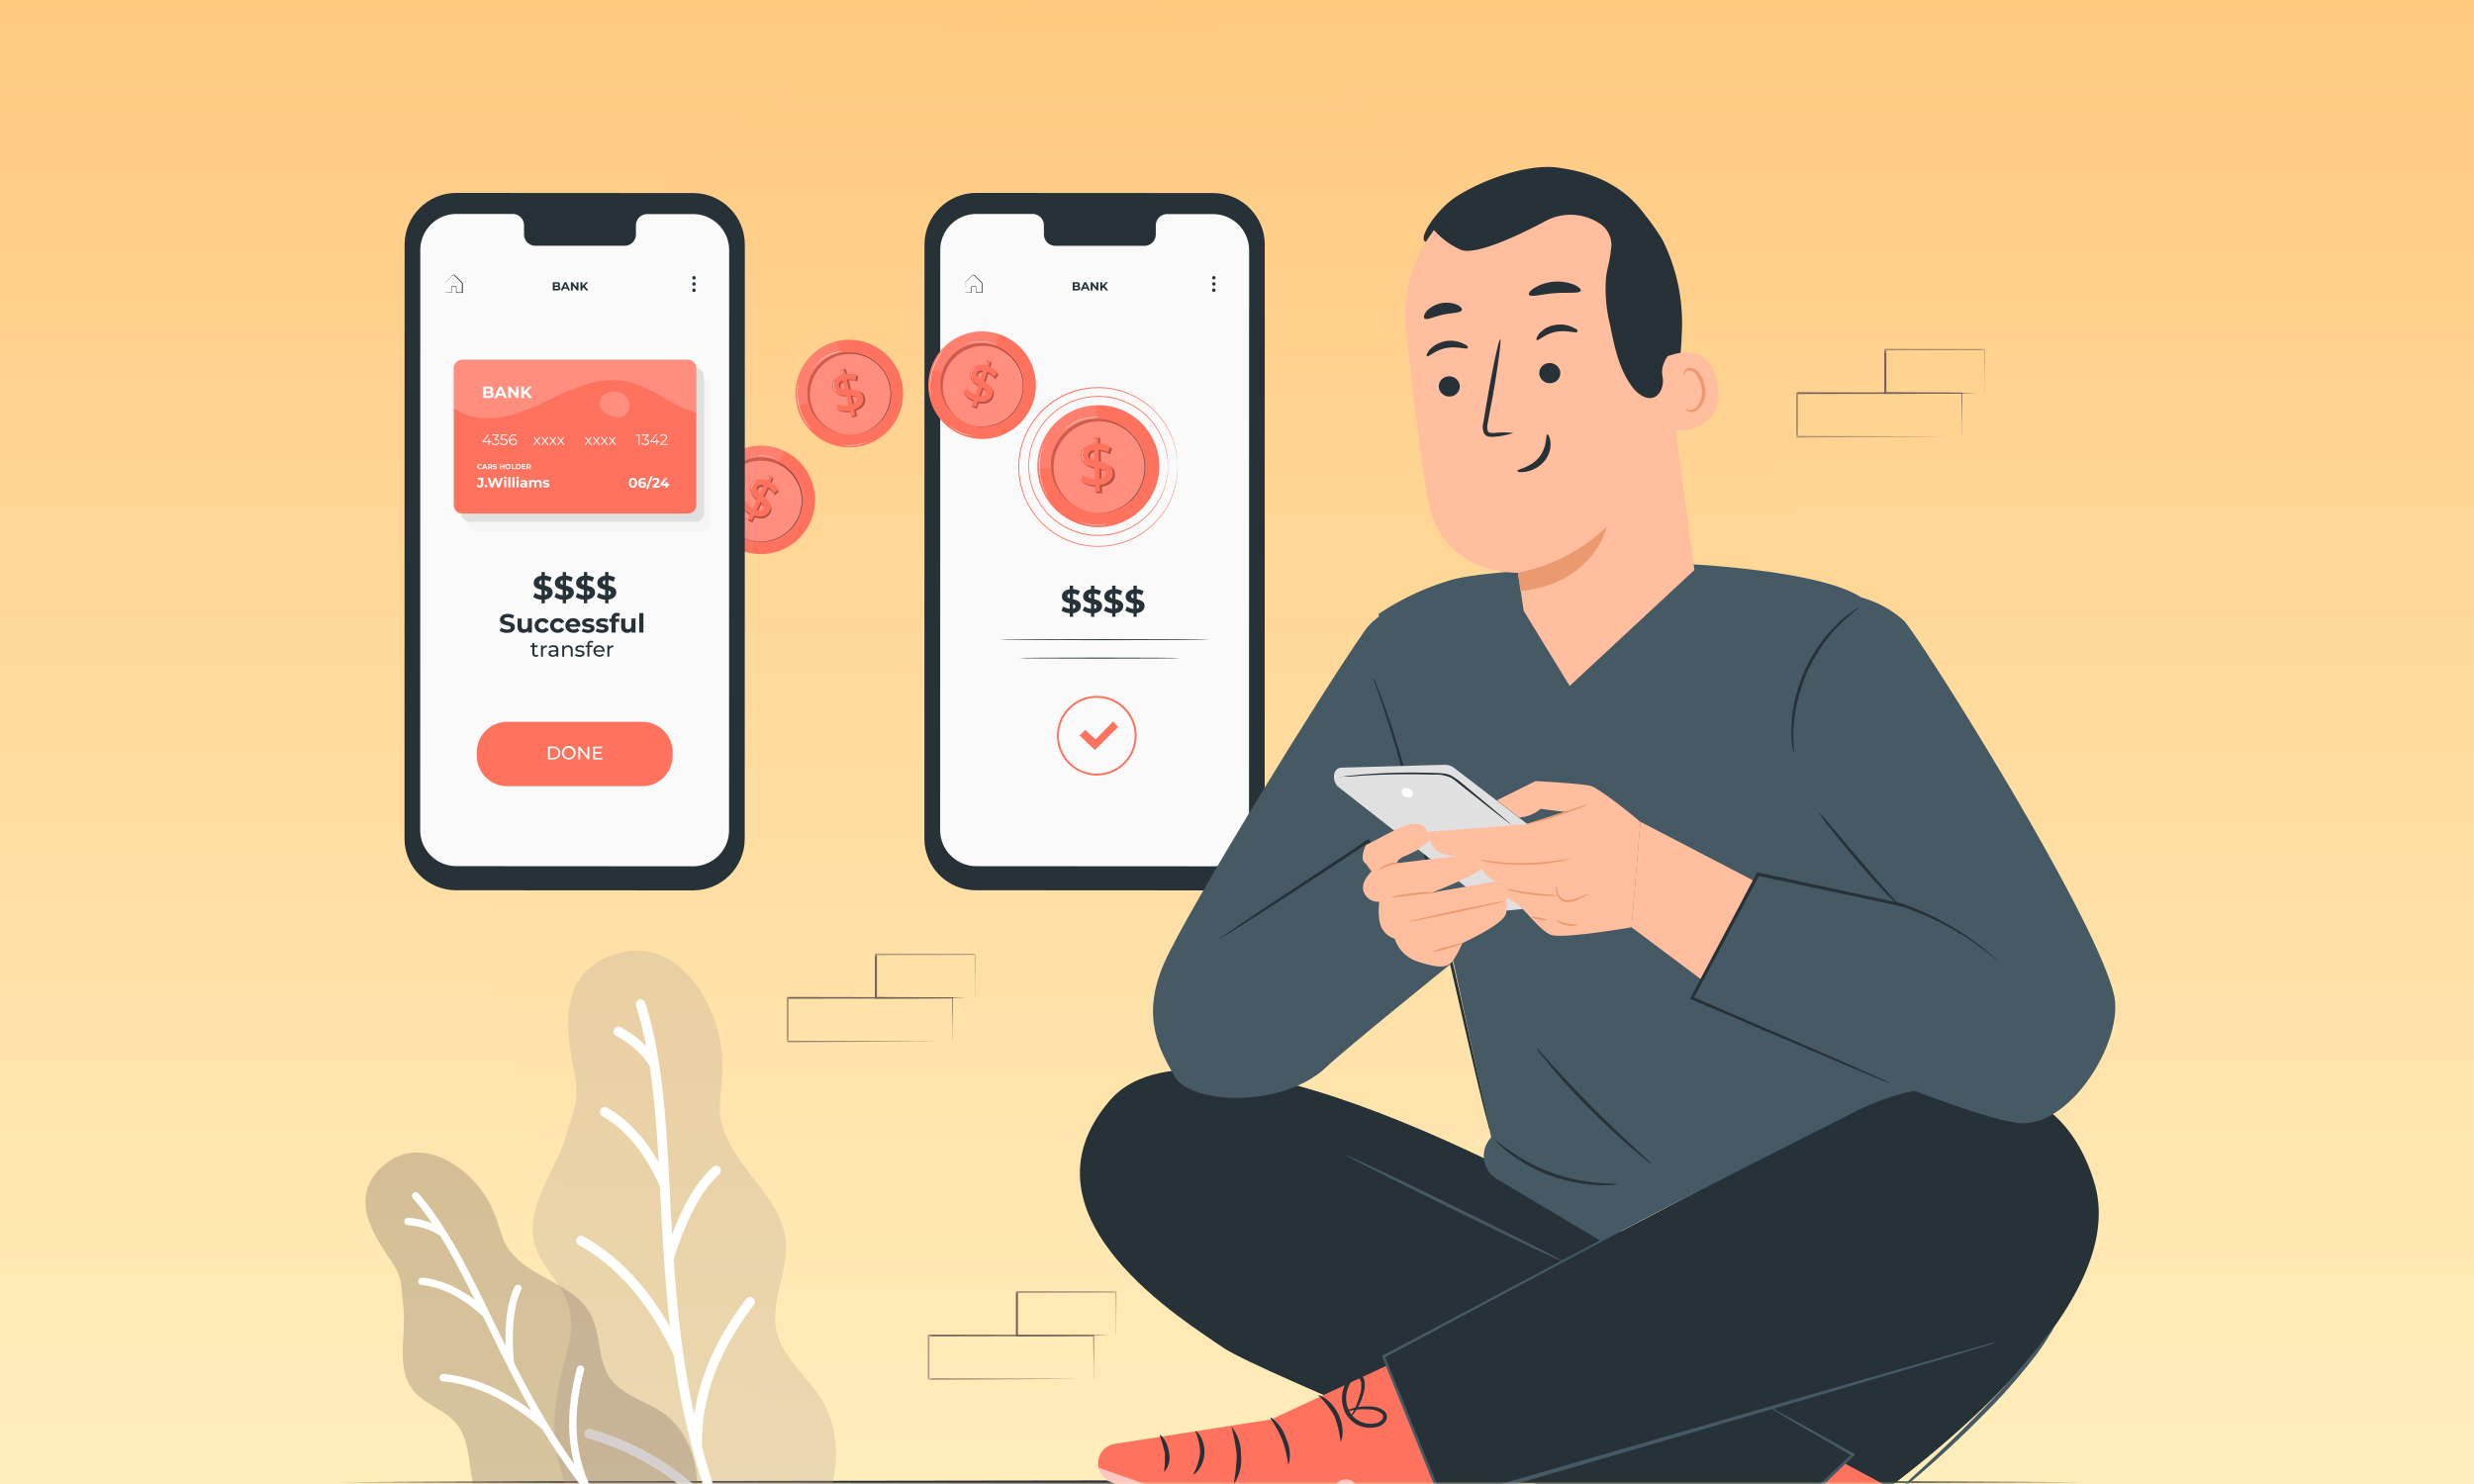 <svg width="500" height="300" fill="none" xmlns="http://www.w3.org/2000/svg"><rect width="100%" height="100%" fill="#808080" stroke="none"/><g clip-path="url(#a)"><path fill="#fff" d="M0 0h500v300H0z"/><path d="M500 0H0v300h500V0Z" fill="url(#b)"/><g clip-path="url(#c)"><mask id="d" style="mask-type:luminance" maskUnits="userSpaceOnUse" x="63" y="0" width="375" height="300"><path d="M438 0H63v300h375V0Z" fill="#fff"/></mask><g mask="url(#d)"><path fill-rule="evenodd" clip-rule="evenodd" d="M228.933 2.598c-34.406-2.73-70.406 10.753-94.634 35.384-22.7 23.077-22.984 58.434-28.975 90.277-5.159 27.418-11.088 54.782-3.359 81.587 7.914 27.442 23.507 52.765 46.836 69.182 23.103 16.258 51.995 17.855 80.132 20.167 30.818 2.532 62.608 7.652 90.286-6.163 30.501-15.224 57.903-40.374 68.179-72.931 10.243-32.455-.297-67.49-14.038-98.621-12.663-28.688-35.895-49.392-60.084-69.304-25.819-21.252-51.035-46.937-84.343-49.578Z" fill="url(#e)"/><path d="m68.25 299.629 44.156-.189 44.156-.069 88.313-.121 88.313.121 44.156.069 44.156.189-44.156.181-44.156.069-88.313.121-88.313-.121-44.156-.069-44.156-.181ZM245.152 180l-47.905-.028c-5.765 0-10.435-4.678-10.427-10.435l.021-120.102c0-5.766 4.677-10.435 10.442-10.435l47.905.029c5.758 0 10.427 4.676 10.427 10.434l-.022 120.102c0 5.766-4.676 10.435-10.441 10.435Z" fill="#263238"/><path d="M245.131 43.276h-9.289a2.31 2.31 0 0 0-2.256 2.356v1.697a2.301 2.301 0 0 1-2.249 2.364h-18.105a2.31 2.31 0 0 1-2.256-2.364v-1.712a2.3 2.3 0 0 0-2.249-2.363h-11.401c-4.032 0-7.298 3.28-7.298 7.312l-.022 117.223c0 4.032 3.273 7.305 7.305 7.313l47.805.028a7.305 7.305 0 0 0 7.312-7.305l.022-117.23a7.311 7.311 0 0 0-7.313-7.312h-.014l.008-.007Z" fill="#FAFAFA"/><path d="M195.013 59.146h.343l.924-.029-.028.036v-1.067a.38.38 0 0 1 .322-.294h.444a.376.376 0 0 1 .315.366v.98l-.057-.05h1.182l-.058.058V57.32c0-.122-.065-.18-.164-.265l-.509-.502-.494-.487-.244-.229c-.085-.086-.143-.165-.236-.179a.33.33 0 0 0-.258.05c-.071.058-.143.144-.215.215l-.423.423c-.257.272-.537.523-.737.759a.806.806 0 0 0-.058.43v1.632V58.616c0-.165 0-.394-.021-.666v-.423a.913.913 0 0 1 .065-.48c.214-.264.472-.5.737-.787l.416-.423c.072-.072.136-.143.222-.222.1-.079.229-.1.344-.064a.586.586 0 0 1 .286.2c.079.079.158.15.237.237l.493.48.509.508a.484.484 0 0 1 .201.344v1.883h-1.297v-1.031a.271.271 0 0 0-.222-.272h-.422a.275.275 0 0 0-.244.222v1.074h-1.217c-.129-.021-.15-.021-.15-.021l.014-.03ZM218.324 58.265c0 .286-.229.451-.666.451h-.866v-1.668h.816c.415 0 .631.171.631.436a.39.39 0 0 1-.222.366.396.396 0 0 1 .3.415h.007Zm-1.146-.924v.394h.394c.187 0 .286-.064.286-.2s-.099-.194-.286-.194h-.394Zm.76.874c0-.136-.108-.208-.308-.208h-.452v.394h.466c.186.007.294-.043.294-.186ZM219.713 58.365h-.787l-.151.358h-.394l.745-1.668h.394l.752 1.668h-.394l-.157-.358h-.008Zm-.121-.293-.265-.638-.266.638h.531ZM221.976 57.055v1.668h-.322l-.831-1.017v1.017h-.393v-1.668h.321l.831 1.017v-1.017h.394ZM222.979 58.065l-.222.229v.422h-.394v-1.668h.394v.787l.744-.787h.43l-.694.744.73.924h-.451l-.537-.651ZM245.675 56.16a.352.352 0 0 1-.702 0c0-.194.157-.351.351-.351.193 0 .344.157.344.343l.007.008ZM245.675 57.413a.352.352 0 0 1-.702 0 .351.351 0 0 1 .702 0ZM245.668 58.673a.346.346 0 0 1-.351.344.345.345 0 0 1-.344-.35.344.344 0 1 1 .687 0l.008.006ZM216.878 123.953v.737h-.674v-.731a3.133 3.133 0 0 1-1.675-.537l.365-.823c.386.272.838.43 1.303.48v-1.118c-.745-.179-1.575-.429-1.575-1.389 0-.709.515-1.325 1.575-1.446v-.745h.673v.73c.48.021.946.158 1.368.394l-.337.824a2.628 2.628 0 0 0-1.031-.344v1.153c.745.172 1.576.422 1.576 1.368-.022.716-.523 1.318-1.576 1.447h.008Zm-.674-2.973v-.952c-.358.079-.494.279-.494.494 0 .215.201.365.494.451v.007Zm1.153 1.619c0-.236-.2-.365-.487-.466v.924c.337-.071.487-.25.487-.458ZM221.16 123.953v.737h-.673v-.731a3.258 3.258 0 0 1-1.676-.537l.372-.823c.387.272.831.43 1.304.48v-1.118c-.745-.179-1.576-.429-1.576-1.389 0-.709.516-1.325 1.576-1.446v-.745h.673v.73c.479.021.945.158 1.367.394l-.336.824a2.628 2.628 0 0 0-1.031-.344v1.153c.752.172 1.575.422 1.575 1.368-.014.716-.523 1.318-1.575 1.447Zm-.673-2.973v-.952c-.358.079-.495.279-.495.494 0 .215.201.365.495.451v.007Zm1.152 1.619c0-.236-.192-.365-.486-.466v.924c.336-.071.486-.25.486-.458ZM225.443 123.953v.737h-.674v-.731a3.257 3.257 0 0 1-1.675-.537l.372-.823c.387.272.831.43 1.303.48v-1.118c-.745-.179-1.575-.429-1.575-1.389 0-.709.515-1.325 1.575-1.446v-.745h.674v.73c.48.021.945.158 1.36.394l-.336.824a2.742 2.742 0 0 0-1.024-.344v1.153c.744.172 1.575.422 1.575 1.368-.014.716-.522 1.318-1.575 1.447Zm-.674-2.973v-.952c-.358.079-.493.279-.493.494 0 .215.2.365.493.451v.007Zm1.154 1.619c0-.236-.194-.365-.48-.466v.924c.336-.071.48-.25.48-.458ZM229.733 123.953v.737h-.652v-.731a3.136 3.136 0 0 1-1.676-.537l.366-.823c.379.279.831.458 1.303.516v-1.118c-.745-.179-1.576-.429-1.576-1.389 0-.709.523-1.325 1.576-1.446v-.781h.674v.73c.479.021.945.158 1.367.394l-.336.824a2.633 2.633 0 0 0-1.031-.344v1.153c.744.172 1.575.422 1.575 1.368-.029.716-.544 1.318-1.597 1.447h.007Zm-.652-2.973v-.952c-.358.079-.494.279-.494.494 0 .215.179.365.494.451v.007Zm1.153 1.619c0-.236-.201-.365-.486-.466v.924c.315-.071.465-.25.465-.458h.021Z" fill="#263238"/><path d="M234.295 93.802c.236 6.803-5.085 12.518-11.889 12.754-6.804.237-12.519-5.084-12.755-11.888-.237-6.803 5.084-12.519 11.888-12.755 6.804-.236 12.512 5.085 12.756 11.889Z" fill="#FF725E"/><path d="M221.546 81.913c-6.803.237-12.132 5.944-11.895 12.748 0 0 8.68.086 10.65-3.474 1.969-3.56 1.239-9.274 1.239-9.274h.006Z" fill="#fff" opacity=".1"/><path d="M231.137 93.716c.178 5.17-3.868 9.51-9.039 9.69-5.17.179-9.51-3.868-9.69-9.039-.178-5.17 3.868-9.51 9.039-9.69 5.17-.178 9.51 3.868 9.69 9.039Z" fill="#FF725E"/><path d="M231.137 93.716c.178 5.17-3.868 9.51-9.039 9.69-5.17.179-9.51-3.868-9.69-9.039-.178-5.17 3.868-9.51 9.039-9.69 5.17-.178 9.51 3.868 9.69 9.039Z" fill="#000" opacity=".2"/><path d="M231.415 94.095c.18 5.107-3.816 9.382-8.916 9.561-5.106.179-9.381-3.818-9.561-8.916a9.243 9.243 0 0 1 8.916-9.561c5.107-.18 9.39 3.81 9.569 8.916h-.008Z" fill="#FF725E"/><path d="M231.415 94.095c.18 5.107-3.816 9.382-8.916 9.561-5.106.179-9.381-3.818-9.561-8.916a9.243 9.243 0 0 1 8.916-9.561c5.107-.18 9.39 3.81 9.569 8.916h-.008Z" fill="#fff" opacity=".2"/><path d="m222.514 93.608-.086-2.363c.437.035.859.136 1.267.286.208.1.409.215.602.351l.029-.072.336-.866.079-.2-.437-.43-.2.1a4.423 4.423 0 0 0-1.733-.43l-.044-1.303-.415-.315v.329l-.558.022.05 1.325c-1.82.236-2.65 1.31-2.615 2.507.058 1.625 1.469 2.004 2.765 2.27l.086 2.341a4.498 4.498 0 0 1-2.363-.809l-.444 1.196a5.17 5.17 0 0 0 2.9.874l.036.981-.459.022.473.293.96-.036-.043-1.31c1.834-.25 2.671-1.311 2.628-2.507-.057-1.626-1.49-1.991-2.807-2.263l-.007.007Zm-.967-.215c-.688-.178-1.182-.394-1.218-.981-.035-.587.315-.953 1.146-1.11l.072 2.084v.007Zm1.088 3.703-.071-2.077c.709.172 1.232.422 1.253 1.003.015.5-.33.91-1.182 1.074Z" fill="#FF725E"/><path d="m222.514 93.608-.086-2.363c.437.035.859.136 1.267.286.208.1.409.215.602.351l.029-.072.336-.866.079-.2-.437-.43-.2.1a4.423 4.423 0 0 0-1.733-.43l-.044-1.303-.415-.315v.329l-.558.022.05 1.325c-1.82.236-2.65 1.31-2.615 2.507.058 1.625 1.469 2.004 2.765 2.27l.086 2.341a4.498 4.498 0 0 1-2.363-.809l-.444 1.196a5.17 5.17 0 0 0 2.9.874l.036.981-.459.022.473.293.96-.036-.043-1.31c1.834-.25 2.671-1.311 2.628-2.507-.057-1.626-1.49-1.991-2.807-2.263l-.007.007Zm-.967-.215c-.688-.178-1.182-.394-1.218-.981-.035-.587.315-.953 1.146-1.11l.072 2.084v.007Zm1.088 3.703-.071-2.077c.709.172 1.232.422 1.253 1.003.015.5-.33.91-1.182 1.074Z" fill="#000" opacity=".3"/><path d="m222.277 98.062.051 1.311-.96.036-.043-1.303a5.145 5.145 0 0 1-2.908-.874l.487-1.182c.702.48 1.519.752 2.364.788l-.079-2.342c-1.311-.265-2.722-.645-2.779-2.27-.043-1.182.788-2.27 2.614-2.507l-.05-1.325.96-.036.043 1.304a4.96 4.96 0 0 1 2.406.63l-.444 1.182a4.88 4.88 0 0 0-1.92-.566l.087 2.363c1.31.265 2.742.63 2.799 2.263.051 1.21-.794 2.27-2.628 2.522v.006Zm-1.138-4.977-.072-2.084c-.824.158-1.16.595-1.146 1.11.014.516.53.803 1.218.981v-.007Zm2.27 2.628c0-.573-.544-.83-1.253-1.002l.071 2.077c.845-.158 1.196-.573 1.182-1.075Z" fill="#FF725E"/><path d="M222.334 103.757h.072l.222-.022.366-.036a4.74 4.74 0 0 0 .486-.065l.609-.121c.115-.022.229-.05.337-.093l.365-.107c.129-.044.258-.072.394-.129l.394-.165c.136-.057.286-.108.422-.18l.437-.228a9.745 9.745 0 0 0 1.776-1.233l.43-.414c.071-.072.143-.137.215-.216.072-.078.129-.157.201-.236.129-.165.279-.315.393-.487l.373-.53.093-.136c.029-.05.057-.1.086-.143l.165-.294.165-.293c.057-.1.093-.208.143-.316a15.5 15.5 0 0 0 .271-.637l.222-.673c.266-.953.387-1.934.366-2.922a9.772 9.772 0 0 0-.573-2.894c-.093-.222-.179-.444-.265-.658-.086-.215-.215-.416-.323-.616-.049-.1-.107-.2-.164-.3l-.186-.287-.187-.28a.834.834 0 0 0-.093-.136l-.107-.129-.394-.508c-.143-.165-.294-.308-.437-.458l-.214-.222c-.072-.072-.151-.137-.23-.201l-.451-.394a9.833 9.833 0 0 0-1.869-1.11l-.444-.2c-.144-.058-.294-.1-.437-.151l-.415-.136a3.391 3.391 0 0 0-.394-.1l-.373-.087a2.947 2.947 0 0 0-.343-.063l-.616-.072a2.81 2.81 0 0 0-.494-.029c.164 0 .329 0 .494.021l.616.065c.121.015.236.036.351.064l.393.079c.129.03.265.05.394.094l.416.135c.143.05.294.087.444.15l.451.194c.666.3 1.296.673 1.883 1.11l.459.394.236.2.215.223c.143.15.301.3.444.458l.394.508.107.13.093.143.187.279.186.286c.064.093.107.201.172.3.107.209.222.395.322.632l.265.666a9.315 9.315 0 0 1 .208 5.872l-.222.68c-.087.222-.186.43-.279.645-.051.1-.087.215-.144.315l-.172.301-.164.293c-.029.05-.058.1-.087.144l-.093.136-.372.537c-.129.172-.279.329-.394.487l-.208.236-.214.215-.438.38a9.688 9.688 0 0 1-1.804 1.239l-.437.222c-.143.071-.286.121-.429.178l-.394.165a3.231 3.231 0 0 1-.395.122l-.372.108a3.029 3.029 0 0 1-.344.085l-.608.108c-.165.029-.329.05-.494.057l-.366.022h-.222l-.093.021.021.008Z" fill="#263238"/><path d="M211.685 100.383s-.043-.065-.064-.093l-.158-.279c-.064-.122-.15-.266-.229-.444-.079-.18-.186-.395-.279-.61l-.143-.357a5.805 5.805 0 0 1-.137-.394c-.1-.28-.179-.573-.265-.888a14.89 14.89 0 0 1-.343-2.106c-.05-.708-.036-1.425.028-2.134.043-.322.072-.638.129-.917.029-.143.05-.286.079-.415l.093-.394c.057-.244.129-.458.186-.644.043-.165.101-.323.165-.48l.122-.3a.565.565 0 0 1 .042-.101.3.3 0 0 1-.028.107l-.101.3a4.826 4.826 0 0 0-.15.48c-.05.194-.121.394-.171.646a6.361 6.361 0 0 0-.158.787c-.058.287-.086.594-.122.917-.065.702-.071 1.41-.021 2.112.057.702.164 1.404.329 2.091.086.316.165.617.258.888.05.137.086.273.136.395l.136.358c.086.23.186.437.265.609.079.171.15.329.215.45l.143.287a.342.342 0 0 1 .043.122v.007ZM219.248 93.178a.815.815 0 0 1-.279-.257 1.45 1.45 0 0 1 0-1.755.713.713 0 0 1 .286-.258s-.1.1-.229.293a1.521 1.521 0 0 0-.258.839c0 .3.093.587.258.838.129.193.243.286.229.293l-.007.007ZM221.21 89.519s-.057-.172-.057-.394c0-.222 0-.394.029-.394a.82.82 0 0 1 .057.394.91.91 0 0 1-.029.394ZM222.285 84.405a2.03 2.03 0 0 1-.302 0h-.823c-.172 0-.358.022-.566.043-.207.022-.393.058-.637.086a9.973 9.973 0 0 0-2.807.938c-.201.108-.394.208-.566.323-.172.114-.337.207-.48.3-.143.094-.265.194-.394.273-.129.079-.201.15-.279.214a1.591 1.591 0 0 1-.243.18c.063-.072.142-.144.214-.208.071-.065.165-.144.265-.229.1-.086.229-.187.394-.287.165-.1.294-.215.473-.322.178-.107.365-.215.565-.33a10.5 10.5 0 0 1 1.375-.587c.473-.157.96-.272 1.454-.358.229-.029.444-.065.652-.079.208-.014.394-.028.566-.028h.472c.115 0 .237 0 .351.022.101.006.201.02.294.042l.022.007ZM223.882 105.862c-.072.028-.144.057-.215.064a5.326 5.326 0 0 1-.609.129 8.884 8.884 0 0 1-2.041.101 9.233 9.233 0 0 1-2.013-.373c-.25-.079-.45-.15-.587-.208a1.075 1.075 0 0 1-.208-.093c.072.014.151.029.216.057.135.05.336.108.594.179a9.912 9.912 0 0 0 4.025.273c.258-.036.472-.065.609-.101.071-.014.15-.028.222-.028h.007Z" fill="#fff"/><path d="M236.042 94.195s0-.078-.021-.229c-.022-.15-.022-.394-.043-.666 0-.15-.022-.315-.029-.494-.007-.179-.057-.372-.093-.587a10.209 10.209 0 0 0-.294-1.454 13.453 13.453 0 0 0-1.575-3.725 14.08 14.08 0 0 0-9.468-6.58 13.407 13.407 0 0 0-1.769-.209c-.301 0-.609-.042-.91-.035l-.924.05c-.15 0-.315 0-.465.028l-.465.072c-.315.05-.63.093-.939.15-1.281.287-2.52.745-3.688 1.347-.293.158-.573.344-.866.523a6.803 6.803 0 0 0-.846.58 14.97 14.97 0 0 0-1.575 1.346 15.31 15.31 0 0 0-1.368 1.618 13.467 13.467 0 0 0-1.998 3.846 13.831 13.831 0 0 0 0 8.81l.394 1.038c.158.33.322.659.473.989.078.164.164.321.258.472l.285.466.28.458.323.43a12.63 12.63 0 0 0 2.957 2.965c.265.215.552.408.845.587.294.172.573.358.867.516a15.09 15.09 0 0 0 3.688 1.346c.315.065.631.1.938.15l.466.072c.15 0 .315 0 .472.029l.924.05c.308 0 .609-.022.91-.036a12.297 12.297 0 0 0 1.769-.208 14.036 14.036 0 0 0 9.468-6.581 13.395 13.395 0 0 0 1.575-3.725c.129-.472.229-.959.294-1.453.028-.215.072-.394.093-.587.021-.194.021-.345.029-.488 0-.286.035-.515.043-.673.006-.157.021-.222.021-.222v.222c0 .15 0 .394-.021.673l-.022.494c0 .18-.05.395-.086.595-.057.494-.15.981-.279 1.461a13.274 13.274 0 0 1-1.533 3.767 14.126 14.126 0 0 1-9.518 6.703c-.587.108-1.189.179-1.79.215-.308 0-.616.043-.924.036l-.938-.05c-.158 0-.315 0-.473-.028l-.472-.072c-.315-.051-.638-.086-.953-.15a16.032 16.032 0 0 1-1.891-.552 15.073 15.073 0 0 1-1.848-.81c-.3-.164-.587-.343-.88-.522a6.95 6.95 0 0 1-.86-.588 14.395 14.395 0 0 1-1.604-1.368 15.069 15.069 0 0 1-1.39-1.639l-.321-.437-.287-.466-.286-.473a3.937 3.937 0 0 1-.266-.486c-.164-.33-.322-.666-.479-.996-.158-.33-.258-.695-.395-1.053a14.071 14.071 0 0 1 0-8.945 13.776 13.776 0 0 1 2.028-3.903c.83-1.16 1.84-2.177 3-3.007.273-.216.552-.416.852-.589.301-.171.588-.365.882-.522a15.454 15.454 0 0 1 3.738-1.36c.315-.065.637-.101.952-.15l.473-.073c.157-.022.315-.022.473-.028l.938-.05c.308 0 .616.028.917.042.601.03 1.195.1 1.79.208a14.122 14.122 0 0 1 9.511 6.704 13.29 13.29 0 0 1 1.539 3.767c.129.48.222.966.279 1.46.03.215.065.395.087.595l.021.494c0 .287 0 .516.021.674.022.157-.014.2-.014.2l-.007.021Z" fill="#FF725E"/><path d="M238.026 94.41s0-.093-.022-.257c-.022-.165-.028-.438-.05-.76 0-.172 0-.358-.029-.566-.028-.207-.064-.422-.1-.673-.035-.25-.079-.501-.128-.788a7.771 7.771 0 0 0-.208-.873 15.21 15.21 0 0 0-1.777-4.254 15.869 15.869 0 0 0-4.06-4.534l-.695-.515c-.244-.158-.494-.301-.752-.459-.257-.157-.509-.329-.788-.451l-.831-.394-.422-.2-.444-.165-.902-.33c-.308-.1-.631-.164-.946-.25a7.164 7.164 0 0 0-.967-.215 13.597 13.597 0 0 0-2.019-.236c-.344 0-.687-.043-1.038-.043l-1.061.057c-.172 0-.358 0-.529.036l-.531.085c-.357.058-.716.1-1.074.173-.723.164-1.432.372-2.127.622a16.33 16.33 0 0 0-2.076.918c-.337.186-.666.393-.996.594a4.651 4.651 0 0 0-.495.315l-.472.35c-.638.473-1.239.99-1.812 1.54a18.296 18.296 0 0 0-1.575 1.848l-.365.487-.323.523-.322.53-.165.265-.136.28c-.179.372-.358.751-.537 1.13l-.437 1.183a15.735 15.735 0 0 0 0 10.07c.143.393.286.787.437 1.18.15.395.358.753.537 1.132l.136.28.165.265.322.529.323.524.365.486.365.487.179.244.207.222.81.888a17.792 17.792 0 0 0 1.812 1.54l.472.351c.151.121.33.207.494.315.33.2.652.393.996.594.673.351 1.368.659 2.077.917.695.258 1.403.466 2.127.63.358.072.716.115 1.074.172l.53.086c.179.022.358 0 .537.036l1.053.05c.351 0 .695-.029 1.038-.043a14.814 14.814 0 0 0 2.02-.229c.329-.05.652-.129.967-.222.322-.086.637-.151.946-.251l.902-.33.444-.164.422-.201.831-.394c.279-.129.523-.3.788-.451.265-.15.508-.301.752-.458l.688-.516a16.07 16.07 0 0 0 4.067-4.533 15.374 15.374 0 0 0 1.777-4.261c.085-.287.157-.58.207-.874.05-.28.086-.538.129-.788.043-.25.078-.465.1-.673.022-.208.022-.394.029-.559 0-.329.043-.587.05-.759.007-.172.022-.258.022-.258v.258c0 .172 0 .437-.03.766 0 .165 0 .359-.021.559-.021.2-.057.43-.093.673-.036.243-.072.509-.114.788a9.982 9.982 0 0 1-.201.881 15.262 15.262 0 0 1-1.755 4.297 16.057 16.057 0 0 1-4.082 4.591l-.673.522c-.243.165-.501.315-.759.473-.258.157-.509.33-.788.458l-.838.395-.423.2-.444.165-.909.329c-.308.101-.63.172-.952.258a9.476 9.476 0 0 1-.982.222c-.673.129-1.353.208-2.041.243-.343 0-.694.05-1.053.044l-1.074-.051c-.179 0-.358 0-.537-.028l-.537-.086c-.358-.057-.723-.101-1.089-.172a17.856 17.856 0 0 1-2.155-.63 17.188 17.188 0 0 1-2.106-.917c-.344-.186-.673-.394-1.01-.602-.165-.107-.336-.2-.494-.315l-.48-.358c-.644-.48-1.26-.996-1.833-1.561l-.823-.902-.208-.23-.186-.244-.373-.493-.373-.494-.329-.531-.322-.537-.165-.264-.136-.28c-.179-.394-.365-.759-.551-1.139l-.437-1.182a15.936 15.936 0 0 1 0-10.197l.437-1.182c.186-.394.365-.76.551-1.139l.136-.286.165-.266.322-.537.329-.53.366-.53a19.887 19.887 0 0 1 1.575-1.876 19.011 19.011 0 0 1 1.834-1.554l.48-.358c.158-.122.329-.208.494-.316.336-.2.666-.393 1.01-.601.68-.358 1.382-.666 2.105-.923a17.288 17.288 0 0 1 2.156-.631c.365-.071.73-.115 1.089-.172l.537-.086c.179-.021.365-.021.537-.035l1.067-.05c.358 0 .709.028 1.053.042a15 15 0 0 1 2.041.244c.329.057.659.129.981.222.315.085.637.15.945.258l.91.336.451.165.423.208.838.393c.279.13.522.309.787.459.265.15.516.3.759.465l.695.523a16.154 16.154 0 0 1 4.083 4.59 15.318 15.318 0 0 1 1.754 4.298c.086.294.151.587.2.88.044.28.079.538.115.788.036.25.072.473.093.674.022.2 0 .394.022.565 0 .33 0 .588.028.767.029.18 0 .279 0 .279h.022ZM221.661 156.775a8.048 8.048 0 0 1-8.05-8.05 8.049 8.049 0 0 1 8.05-8.05 8.049 8.049 0 1 1 0 16.1Zm0-15.699a7.655 7.655 0 0 0-7.655 7.656 7.655 7.655 0 0 0 7.655 7.656 7.654 7.654 0 0 0 7.656-7.656c0-4.226-3.43-7.649-7.656-7.656Z" fill="#FF725E"/><path d="m218.181 148.682 1.117-1.11 2.141 1.905 3.509-3.639 1.032 1.111-4.698 4.676-3.101-2.943Z" fill="#FF725E"/><path d="M244.529 129.317c0 .057-9.547.1-21.335.1s-21.335-.05-21.335-.1c0-.051 9.547-.101 21.335-.101s21.335.044 21.335.101ZM238.398 133.034c0 .057-7.269.1-16.221.1s-16.222-.043-16.222-.1c0-.058 7.263-.101 16.222-.101 8.96 0 16.221.043 16.221.101Z" fill="#263238"/><path d="M163.666 105.783c-2.614 5.464-9.16 7.785-14.625 5.17-5.464-2.613-7.784-9.159-5.17-14.624 2.614-5.464 9.16-7.784 14.624-5.17 0 0 .014 0 .014.007 5.457 2.62 7.764 9.16 5.157 14.617Z" fill="#FF725E"/><path d="M158.509 91.159c-5.457-2.621-12.003-.33-14.631 5.128 0 0 6.803 3.638 9.819 1.64 3.015-1.998 4.812-6.768 4.812-6.768Z" fill="#fff" opacity=".1"/><path d="M161.209 104.408a8.352 8.352 0 0 1-11.129 3.924c-4.154-1.99-5.908-6.975-3.925-11.129 1.991-4.153 6.976-5.909 11.13-3.924 4.153 1.984 5.908 6.968 3.924 11.122v.007Z" fill="#FF725E"/><path d="M161.209 104.408a8.352 8.352 0 0 1-11.129 3.924c-4.154-1.99-5.908-6.975-3.925-11.129 1.991-4.153 6.976-5.909 11.13-3.924 4.153 1.984 5.908 6.968 3.924 11.122v.007Z" fill="#000" opacity=".2"/><path d="M161.274 104.824c-1.963 4.096-6.875 5.829-10.972 3.867-4.096-1.962-5.83-6.875-3.868-10.972a8.227 8.227 0 0 1 14.84 7.105Z" fill="#FF725E"/><path d="M161.274 104.824c-1.963 4.096-6.875 5.829-10.972 3.867-4.096-1.962-5.83-6.875-3.868-10.972a8.227 8.227 0 0 1 14.84 7.105Z" fill="#fff" opacity=".2"/><path d="m154.448 100.77.91-1.898c.329.207.623.458.881.745.128.164.236.336.329.523l.051-.05.615-.545.144-.129-.172-.515h-.201a4.074 4.074 0 0 0-1.181-1.06l.501-1.038-.201-.416-.122.258-.444-.215-.515 1.067c-1.533-.566-2.629-.057-3.087.902-.63 1.311.33 2.185 1.253 2.936l-.902 1.884a4.084 4.084 0 0 1-1.54-1.618l-.88.745a4.504 4.504 0 0 0 1.933 1.883l-.394.787-.372-.171.25.423.788.365.501-1.053c1.548.559 2.65.064 3.116-.888.63-1.304-.351-2.177-1.275-2.93l.014.008Zm-.673-.566c-.473-.422-.788-.824-.558-1.274.228-.452.644-.616 1.36-.394l-.802 1.668Zm-.673 3.366.788-1.662c.487.43.788.846.572 1.304-.214.458-.615.573-1.353.358h-.007Z" fill="#FF725E"/><path d="m154.448 100.77.91-1.898c.329.207.623.458.881.745.128.164.236.336.329.523l.051-.05.615-.545.144-.129-.172-.515h-.201a4.074 4.074 0 0 0-1.181-1.06l.501-1.038-.201-.416-.122.258-.444-.215-.515 1.067c-1.533-.566-2.629-.057-3.087.902-.63 1.311.33 2.185 1.253 2.936l-.902 1.884a4.084 4.084 0 0 1-1.54-1.618l-.88.745a4.504 4.504 0 0 0 1.933 1.883l-.394.787-.372-.171.25.423.788.365.501-1.053c1.548.559 2.65.064 3.116-.888.63-1.304-.351-2.177-1.275-2.93l.014.008Zm-.673-.566c-.473-.422-.788-.824-.558-1.274.228-.452.644-.616 1.36-.394l-.802 1.668Zm-.673 3.366.788-1.662c.487.43.788.846.572 1.304-.214.458-.615.573-1.353.358h-.007Z" fill="#000" opacity=".3"/><path d="m152.422 104.179-.509 1.053-.787-.366.501-1.045a4.529 4.529 0 0 1-1.926-1.884l.873-.745a3.97 3.97 0 0 0 1.54 1.612l.902-1.884c-.924-.752-1.884-1.625-1.253-2.936.458-.96 1.561-1.461 3.094-.902l.508-1.06.788.365-.501 1.046c.658.35 1.225.859 1.633 1.489l-.838.767a4.48 4.48 0 0 0-1.275-1.24l-.91 1.898c.924.76 1.898 1.626 1.275 2.936-.458.968-1.561 1.454-3.115.889v.007Zm1.153-4.398.788-1.675c-.717-.215-1.161 0-1.354.394-.194.394.1.866.566 1.289v-.008Zm.709 3.001c.222-.458-.093-.874-.573-1.303l-.788 1.661c.723.237 1.175.058 1.368-.35l-.007-.008Z" fill="#FF725E"/><path d="m150.123 108.698.064.021.186.072.301.122c.129.057.258.107.395.15l.529.158c.101.035.201.057.308.071l.33.065c.121 0 .236.05.365.057l.394.036c.129 0 .265.028.393.036h.43a8.704 8.704 0 0 0 1.919-.244l.509-.15c.086-.022.172-.05.258-.079l.25-.1c.173-.072.351-.136.523-.215l.516-.265.129-.065.129-.085.251-.165.25-.165c.086-.057.165-.122.244-.186.157-.129.322-.251.48-.394l.451-.444a9.154 9.154 0 0 0 1.497-2.156c.372-.795.615-1.64.737-2.514l.064-.63c.022-.207 0-.415 0-.616v-.301c0-.1-.021-.2-.028-.301-.007-.099-.021-.2-.029-.3-.006-.1 0-.1 0-.144l-.028-.143c-.043-.186-.072-.394-.115-.565-.043-.172-.1-.366-.15-.537l-.079-.265c-.029-.086-.072-.173-.1-.251l-.201-.487a8.597 8.597 0 0 0-1.01-1.647l-.272-.337c-.093-.107-.186-.2-.279-.3l-.272-.28c-.086-.086-.179-.165-.272-.243l-.258-.222c-.079-.072-.165-.137-.251-.201l-.451-.315a3.195 3.195 0 0 0-.394-.23l-.279-.157-.172-.1s-.043-.022-.058-.036l.065.028.179.093.287.151c.135.065.272.136.393.222l.459.308c.086.057.171.122.25.193l.266.222c.099.072.186.158.279.244.093.086.179.18.279.28.1.1.201.186.287.3l.271.336a8.705 8.705 0 0 1 1.032 1.655l.207.494c.03.086.072.165.101.25l.079.266c.05.179.114.358.165.544.05.187.071.394.114.573l.029.143v.151l.028.301.029.3V101.644l-.057.637a8.843 8.843 0 0 1-.752 2.543 8.805 8.805 0 0 1-1.512 2.169l-.458.444c-.157.136-.329.265-.487.394a2.785 2.785 0 0 1-.243.186l-.258.165-.251.165-.129.079-.129.064-.523.272c-.171.086-.351.143-.522.215l-.258.101a3.789 3.789 0 0 1-.265.078l-.515.15a8.316 8.316 0 0 1-1.927.23h-.437c-.143 0-.279-.022-.415-.036l-.395-.043a3.364 3.364 0 0 1-.365-.064l-.336-.065a3.862 3.862 0 0 1-.308-.072l-.53-.164a2.722 2.722 0 0 1-.394-.158l-.301-.129-.179-.078s-.029-.029-.029-.036l-.028.007Z" fill="#263238"/><path d="M143.119 101.644v-.387a4.24 4.24 0 0 1 0-.451c0-.172 0-.373.028-.595l.029-.343c0-.122.043-.244.058-.373.036-.258.099-.53.157-.81.15-.615.351-1.216.602-1.804.258-.58.558-1.139.902-1.668.165-.244.322-.473.48-.674.085-.1.15-.2.229-.293l.229-.258c.143-.172.287-.301.394-.43.107-.129.229-.23.322-.315l.215-.186.072-.058s0 .029-.065.072l-.2.2a3.355 3.355 0 0 0-.316.323c-.114.136-.257.265-.393.437l-.222.265c-.079.093-.15.193-.229.293-.165.2-.316.43-.473.674-.336.53-.637 1.088-.888 1.661-.243.58-.444 1.174-.602 1.79-.064.287-.129.552-.164.81-.022.129-.044.25-.058.365l-.036.344c-.028.215-.035.415-.049.594-.015.179 0 .323 0 .444v.287c0 .072-.03.1-.03.1l.008-.014ZM152.05 99.087a.642.642 0 0 1-.115-.322c-.05-.28 0-.566.129-.81.128-.25.343-.451.594-.573a.667.667 0 0 1 .329-.085s-.128.043-.301.136c-.479.258-.751.78-.694 1.325.022.207.072.322.058.33ZM155.107 97.01a.914.914 0 0 1 .108-.33c.086-.172.165-.3.186-.293a.766.766 0 0 1-.108.33c-.085.171-.164.3-.186.293ZM158.08 93.415a1.537 1.537 0 0 1-.237-.13 4.484 4.484 0 0 0-.279-.15c-.115-.057-.229-.122-.372-.179-.144-.057-.294-.136-.459-.2a8.795 8.795 0 0 0-1.826-.502 10.03 10.03 0 0 0-1.318-.107h-.573c-.179 0-.344.029-.494.043-.151.014-.294.043-.415.058l-.337.093a3.37 3.37 0 0 1-.265.05c.086-.03.172-.058.258-.072.1-.029.2-.05.308-.071.122-.022.258-.058.393-.072.137-.015.323-.043.502-.057.179-.015.394 0 .58-.022.444 0 .888.036 1.332.1a8.14 8.14 0 0 1 1.297.322c.193.065.393.13.543.208.151.079.323.136.459.208l.366.193c.107.057.2.115.271.165.094.035.187.079.266.136v-.014ZM150.481 110.997a.611.611 0 0 1-.201-.036 7.855 7.855 0 0 1-3.616-2.042 4.782 4.782 0 0 1-.373-.393c-.043-.051-.085-.1-.121-.158a.89.89 0 0 1 .143.137l.394.393a8.81 8.81 0 0 0 1.432 1.096c.516.315 1.06.58 1.626.788.222.078.394.136.523.171.064.008.129.022.193.036v.008Z" fill="#fff"/><path d="M173.38 90.297c5.932-.956 9.964-6.54 9.008-12.472-.957-5.931-6.541-9.964-12.472-9.008-5.931.957-9.964 6.54-9.008 12.472.956 5.931 6.54 9.964 12.472 9.008Z" fill="#FF725E"/><path d="M169.123 68.979c-5.844 1.39-9.447 7.255-8.057 13.099v.014s7.512-1.44 8.587-4.863c1.074-3.423-.537-8.25-.537-8.25h.007Z" fill="#fff" opacity=".1"/><path d="M171.444 87.714a8.272 8.272 0 1 0 0-16.545 8.272 8.272 0 0 0 0 16.545Z" fill="#FF725E"/><path d="M171.444 87.714a8.272 8.272 0 1 0 0-16.545 8.272 8.272 0 0 0 0 16.545Z" fill="#000" opacity=".2"/><path d="M179.794 77.795c1.046 4.383-1.662 8.78-6.045 9.826a8.155 8.155 0 0 1-9.825-6.044 8.157 8.157 0 0 1 6.037-9.826c4.383-1.046 8.781 1.661 9.833 6.044Z" fill="#FF725E"/><path d="M179.794 77.795c1.046 4.383-1.662 8.78-6.045 9.826a8.155 8.155 0 0 1-9.825-6.044 8.157 8.157 0 0 1 6.037-9.826c4.383-1.046 8.781 1.661 9.833 6.044Z" fill="#fff" opacity=".2"/><path d="m172.016 78.934-.487-2.027c.38-.043.767-.036 1.146.021.201.05.394.115.58.201v-.064l.143-.81.029-.179-.451-.294-.151.122a3.9 3.9 0 0 0-1.575-.072l-.265-1.117-.416-.2.065.28-.48.107.272 1.138c-1.532.523-2.062 1.576-1.819 2.621.33 1.397 1.619 1.476 2.801 1.483l.479 2.012a3.957 3.957 0 0 1-2.191-.286l-.215 1.124a4.526 4.526 0 0 0 2.664.25l.2.84-.393.099.458.172.824-.2-.265-1.132c1.539-.537 2.084-1.605 1.84-2.628-.301-1.419-1.604-1.469-2.785-1.469l-.008.008Zm-.874 0c-.63-.029-1.11-.151-1.224-.638-.114-.487.108-.874.788-1.153l.436 1.79Zm1.576 3.008-.422-1.777c.644.03 1.145.15 1.26.645.122.408-.115.824-.824 1.11l-.014.022Z" fill="#FF725E"/><path d="m172.016 78.934-.487-2.027c.38-.043.767-.036 1.146.021.201.05.394.115.58.201v-.064l.143-.81.029-.179-.451-.294-.151.122a3.9 3.9 0 0 0-1.575-.072l-.265-1.117-.416-.2.065.28-.48.107.272 1.138c-1.532.523-2.062 1.576-1.819 2.621.33 1.397 1.619 1.476 2.801 1.483l.479 2.012a3.957 3.957 0 0 1-2.191-.286l-.215 1.124a4.526 4.526 0 0 0 2.664.25l.2.84-.393.099.458.172.824-.2-.265-1.132c1.539-.537 2.084-1.605 1.84-2.628-.301-1.419-1.604-1.469-2.785-1.469l-.008.008Zm-.874 0c-.63-.029-1.11-.151-1.224-.638-.114-.487.108-.874.788-1.153l.436 1.79Zm1.576 3.008-.422-1.777c.644.03 1.145.15 1.26.645.122.408-.115.824-.824 1.11l-.014.022Z" fill="#000" opacity=".3"/><path d="m172.583 82.822.264 1.132-.823.2-.266-1.117a4.519 4.519 0 0 1-2.664-.243l.208-1.124c.695.3 1.454.4 2.199.286l-.48-2.013c-1.182 0-2.464-.085-2.8-1.482-.243-1.024.286-2.098 1.819-2.621l-.272-1.139.823-.2.265 1.117a4.375 4.375 0 0 1 2.192.129l-.172 1.117a4.181 4.181 0 0 0-1.762-.15l.48 2.034c1.181 0 2.485.064 2.815 1.46.243 1.032-.294 2.092-1.841 2.629l.015-.015Zm-1.856-4.11-.422-1.79c-.688.278-.902.716-.788 1.16.114.444.588.601 1.21.63Zm2.428 1.876c-.114-.494-.616-.616-1.26-.645l.422 1.776c.71-.286.938-.701.831-1.138l.007.007Z" fill="#FF725E"/><path d="m173.62 87.736.065-.022.186-.057.308-.094c.143-.035.279-.085.416-.143l.508-.207c.093-.044.194-.086.279-.137l.301-.157c.1-.057.215-.107.315-.18l.322-.214c.108-.072.222-.143.337-.23l.329-.272a8.318 8.318 0 0 0 1.326-1.382l.3-.436c.051-.072.1-.144.15-.222l.129-.244c.087-.164.186-.322.265-.494l.23-.523.057-.136.05-.136c.028-.093.058-.186.093-.286l.094-.287c.028-.1.049-.193.071-.294.043-.2.093-.393.129-.601.036-.208.05-.416.071-.623a8.194 8.194 0 0 0-1.181-4.992l-.344-.523c-.122-.164-.258-.322-.394-.48-.065-.078-.129-.157-.2-.229l-.208-.215-.208-.207-.107-.108-.107-.093-.444-.365c-.151-.122-.309-.215-.459-.322l-.222-.15-.237-.137-.458-.25a8.587 8.587 0 0 0-1.804-.638l-.416-.093c-.136-.029-.272-.036-.394-.057l-.393-.05h-.696a2.33 2.33 0 0 0-.315 0l-.544.043c-.143.014-.293.028-.437.057l-.315.057-.193.029.193-.043.315-.065c.144-.028.287-.05.437-.064l.552-.05h1.017l.394.043c.129 0 .264.021.393.05l.423.093c.63.143 1.246.351 1.826.63l.466.25.236.137.229.15c.15.108.315.208.459.323l.444.372.114.093.108.108.207.207.215.215c.072.072.136.15.201.23.129.157.265.314.394.48.129.164.229.35.351.529a8.74 8.74 0 0 1 1.009 2.42c.194.86.258 1.74.194 2.622a16.84 16.84 0 0 0-.072.63c-.021.208-.086.394-.129.61-.014.099-.043.2-.072.292l-.093.287c-.028.093-.064.186-.093.286l-.05.144-.057.136-.236.508c-.086.172-.179.337-.266.494-.05.079-.093.165-.135.244-.043.079-.101.15-.151.222l-.301.437a8.73 8.73 0 0 1-1.339 1.382c-.122.093-.229.179-.336.272-.108.093-.23.15-.337.23l-.323.214a2.25 2.25 0 0 1-.321.172l-.301.158c-.094.05-.187.093-.287.136l-.516.2c-.129.058-.258.1-.393.136l-.315.086-.187.05c-.064.022-.086.022-.086.022l-.036.022Z" fill="#263238"/><path d="m163.823 86.675-.071-.071-.187-.215c-.078-.093-.178-.207-.279-.344-.1-.136-.222-.293-.343-.48l-.187-.286a4.694 4.694 0 0 1-.186-.322c-.136-.215-.258-.466-.394-.724a12.837 12.837 0 0 1-.666-1.762 11.554 11.554 0 0 1-.351-1.847c-.021-.294-.05-.566-.05-.824v-.737c0-.216.029-.394.05-.588.007-.15.029-.294.057-.444l.051-.28c0-.064.021-.092.021-.092v.1c0 .071-.021.165-.028.28-.008.114-.036.265-.05.443a6.88 6.88 0 0 0-.029.587v.71c0 .258.029.53.057.816.071.616.186 1.232.351 1.834.172.601.394 1.18.652 1.747.129.258.243.509.394.723.064.108.121.222.179.323l.186.286c.115.186.229.344.337.487.107.143.186.258.264.35.079.094.129.166.172.223l.05.1v.007ZM169.123 79.127a.81.81 0 0 1-.293-.171 1.292 1.292 0 0 1-.394-.71 1.304 1.304 0 0 1 .1-.81.763.763 0 0 1 .201-.278s-.065.107-.144.3a1.323 1.323 0 0 0 .294 1.454c.121.143.243.208.243.215h-.007ZM170.169 75.618s-.072-.143-.122-.322c-.05-.18-.065-.337-.043-.337.064.093.1.207.121.322.036.107.051.23.044.344v-.007ZM170.204 71.006a1.085 1.085 0 0 1-.258.05c-.086 0-.186.029-.3.057-.115.029-.258.05-.394.093-.137.043-.308.08-.48.136-.172.058-.351.122-.537.186a8.9 8.9 0 0 0-1.182.56c-.38.221-.737.465-1.082.744-.15.129-.3.25-.436.372-.137.122-.251.237-.359.344-.107.108-.2.215-.279.301-.078.086-.15.172-.207.236a1.608 1.608 0 0 1-.172.2c.043-.078.093-.15.15-.221.05-.072.115-.15.193-.244.079-.093.165-.2.273-.315.114-.122.229-.243.358-.358.128-.129.279-.25.43-.394.343-.28.709-.53 1.088-.752.38-.215.773-.408 1.182-.566.186-.064.372-.136.544-.179.157-.05.322-.093.487-.129.144-.042.287-.057.394-.085.107-.03.222-.036.308-.043.093-.008.186-.007.286-.007l-.007.014ZM175.332 89.282a1.398 1.398 0 0 1-.178.1 4.027 4.027 0 0 1-.516.201 8.003 8.003 0 0 1-3.552.473 4.644 4.644 0 0 1-.545-.08.484.484 0 0 1-.193-.049h.201c.129 0 .315.035.537.05.594.043 1.196.029 1.79-.05a9.013 9.013 0 0 0 1.741-.394c.214-.072.393-.144.515-.186a.652.652 0 0 1 .193-.057l.007-.008Z" fill="#fff"/><path d="M208.849 81.147c-1.812 5.73-7.921 8.91-13.65 7.097-5.73-1.812-8.91-7.92-7.098-13.65 1.812-5.73 7.921-8.902 13.65-7.097 5.73 1.804 8.91 7.92 7.105 13.65h-.007Z" fill="#FF725E"/><path d="M201.759 67.496c-5.729-1.811-11.839 1.361-13.65 7.09v.015s7.183 2.628 9.854.25c2.672-2.377 3.789-7.347 3.789-7.347l.007-.008Z" fill="#fff" opacity=".1"/><path d="M206.249 80.144c-1.375 4.362-6.023 6.79-10.384 5.421-4.362-1.374-6.789-6.022-5.421-10.384 1.374-4.361 6.022-6.79 10.384-5.421a8.285 8.285 0 0 1 5.421 10.385Z" fill="#FF725E"/><path d="M206.249 80.144c-1.375 4.362-6.023 6.79-10.384 5.421-4.362-1.374-6.789-6.022-5.421-10.384 1.374-4.361 6.022-6.79 10.384-5.421a8.285 8.285 0 0 1 5.421 10.385Z" fill="#000" opacity=".2"/><path d="M206.371 80.546a8.158 8.158 0 0 1-10.248 5.291 8.157 8.157 0 0 1 4.934-15.548 8.15 8.15 0 0 1 5.321 10.235v.022h-.007Z" fill="#FF725E"/><path d="M206.371 80.546a8.158 8.158 0 0 1-10.248 5.291 8.157 8.157 0 0 1 4.934-15.548 8.15 8.15 0 0 1 5.321 10.235v.022h-.007Z" fill="#fff" opacity=".2"/><path d="m199.102 77.509.631-1.97c.351.158.672.366.966.609.144.143.279.301.394.473l.05-.058.531-.616.121-.143-.236-.487-.194.021a3.96 3.96 0 0 0-1.311-.873l.345-1.096-.251-.394-.086.273-.473-.144-.351 1.11c-1.575-.336-2.592.308-2.907 1.311-.437 1.375.63 2.099 1.64 2.707l-.631 1.97a3.975 3.975 0 0 1-1.732-1.375l-.76.86a4.51 4.51 0 0 0 2.156 1.574l-.258.831-.394-.121.301.393.809.25.351-1.102c1.597.336 2.614-.3 2.929-1.303.473-1.382-.616-2.106-1.64-2.714v.014Zm-.745-.458c-.515-.351-.874-.702-.723-1.182.15-.48.551-.695 1.282-.58l-.559 1.762Zm-.186 3.4.551-1.747c.538.359.903.724.753 1.182-.151.459-.531.68-1.29.566h-.014Z" fill="#FF725E"/><path d="m199.102 77.509.631-1.97c.351.158.672.366.966.609.144.143.279.301.394.473l.05-.058.531-.616.121-.143-.236-.487-.194.021a3.96 3.96 0 0 0-1.311-.873l.345-1.096-.251-.394-.086.273-.473-.144-.351 1.11c-1.575-.336-2.592.308-2.907 1.311-.437 1.375.63 2.099 1.64 2.707l-.631 1.97a3.975 3.975 0 0 1-1.732-1.375l-.76.86a4.51 4.51 0 0 0 2.156 1.574l-.258.831-.394-.121.301.393.809.25.351-1.102c1.597.336 2.614-.3 2.929-1.303.473-1.382-.616-2.106-1.64-2.714v.014Zm-.745-.458c-.515-.351-.874-.702-.723-1.182.15-.48.551-.695 1.282-.58l-.559 1.762Zm-.186 3.4.551-1.747c.538.359.903.724.753 1.182-.151.459-.531.68-1.29.566h-.014Z" fill="#000" opacity=".3"/><path d="m197.598 81.14-.351 1.103-.809-.258.343-1.096a4.514 4.514 0 0 1-2.155-1.576l.759-.852a4.032 4.032 0 0 0 1.733 1.375l.623-1.97c-1.01-.615-2.07-1.338-1.64-2.706.322-1.003 1.325-1.655 2.908-1.311l.351-1.117.809.258-.344 1.095a4.49 4.49 0 0 1 1.812 1.232l-.716.86a4.295 4.295 0 0 0-1.432-1.039l-.631 1.97c1.01.615 2.092 1.339 1.662 2.707-.323 1.031-1.332 1.661-2.93 1.332l.008-.008Zm.523-4.477.558-1.754c-.73-.115-1.146.15-1.282.587-.136.437.208.824.724 1.175v-.008Zm1.11 2.858c.15-.487-.208-.845-.745-1.203l-.551 1.748c.765.121 1.16-.123 1.296-.545Z" fill="#FF725E"/><path d="M195.965 85.895h.065l.186.05.315.078c.143.036.28.072.423.094l.537.079c.1.014.208.028.315.028h.337c.121.007.243.007.365 0h.394c.135 0 .264 0 .393-.028l.423-.058c.63-.1 1.254-.272 1.848-.508l.48-.222c.078-.036.165-.072.243-.115l.237-.136c.157-.093.321-.18.48-.286l.465-.337.122-.086.114-.093.222-.2.222-.194c.079-.065.143-.143.215-.215.136-.15.287-.294.416-.451l.393-.494a8.84 8.84 0 0 0 1.182-2.32 8.91 8.91 0 0 0 .394-2.572c0-.207-.022-.415-.029-.63-.007-.214-.057-.394-.086-.609-.007-.1-.028-.2-.05-.3l-.071-.287-.072-.286-.036-.143-.05-.137-.193-.544c-.065-.172-.151-.336-.23-.508a3.966 3.966 0 0 0-.114-.25c-.043-.087-.086-.151-.136-.23-.086-.15-.179-.3-.265-.451a8.631 8.631 0 0 0-1.218-1.476l-.315-.293c-.1-.093-.214-.172-.315-.25l-.308-.237a3.172 3.172 0 0 0-.301-.2l-.286-.18a2 2 0 0 0-.265-.157l-.487-.244a3.853 3.853 0 0 0-.394-.172l-.301-.121-.179-.072-.064-.029.064.022.186.064.301.108c.136.043.265.1.394.164l.494.244c.093.043.186.093.272.15l.287.18c.107.056.208.128.307.2l.309.236c.1.086.215.158.322.25l.322.294c.466.445.881.939 1.239 1.483l.265.451.136.236.122.251c.072.172.165.337.229.516l.194.544.05.136c0 .05.021.093.036.143l.071.287.072.293c.029.1.029.201.05.3.029.202.064.395.086.617.022.222.022.415.028.63 0 .88-.135 1.755-.393 2.6a8.901 8.901 0 0 1-1.182 2.342l-.394.501c-.136.158-.287.3-.422.452-.072.07-.137.15-.216.214l-.228.201-.222.2-.115.093-.122.087c-.165.107-.315.222-.473.336-.157.114-.329.186-.487.286l-.236.137a4.446 4.446 0 0 1-.25.114l-.48.222c-.602.237-1.225.4-1.869.494l-.423.058c-.144 0-.279 0-.394.021h-.394a3.268 3.268 0 0 1-.365 0l-.337-.021c-.107 0-.208-.015-.315-.029l-.537-.086a2.793 2.793 0 0 1-.423-.1l-.315-.086-.186-.05c-.064.007-.086 0-.086 0l.007.007Z" fill="#263238"/><path d="M188.108 79.937s-.021-.065-.021-.1c0-.072-.028-.165-.05-.28a4.117 4.117 0 0 1-.057-.444c-.014-.18-.05-.365-.05-.587v-.716c0-.258.021-.53.043-.824.057-.623.171-1.246.336-1.848.172-.609.386-1.196.652-1.769.129-.258.251-.508.394-.723.064-.108.121-.222.186-.322.064-.1.129-.194.187-.287.114-.186.242-.337.335-.48.093-.143.202-.258.28-.344l.179-.214.072-.072-.057.086c-.051.057-.101.129-.173.222-.071.093-.171.215-.264.358s-.223.3-.33.487l-.179.287c-.065.1-.122.214-.179.322-.129.222-.251.473-.372.723a11.415 11.415 0 0 0-.981 3.595c-.022.287-.051.559-.051.81v.716c0 .215.021.393.036.587.015.193.029.322.05.444.022.122.029.208.036.28 0 .035 0 .064-.014.1l-.008-.007ZM196.524 76.17a.666.666 0 0 1-.158-.302 1.288 1.288 0 0 1 .523-1.46.726.726 0 0 1 .315-.136s-.122.057-.28.178a1.335 1.335 0 0 0-.458.623c-.085.251-.1.53-.036.789.05.2.115.3.101.3l-.007.007ZM199.231 73.727a1.52 1.52 0 0 1 .208-.652c.021 0 0 .158-.065.337-.064.18-.121.315-.143.315ZM201.637 69.788c-.086-.021-.164-.057-.251-.093-.078-.029-.178-.072-.293-.107-.115-.036-.244-.093-.394-.13-.15-.035-.308-.092-.48-.128a46.372 46.372 0 0 1-.558-.122 9.92 9.92 0 0 0-1.304-.122c-.436 0-.874.022-1.303.072a5.752 5.752 0 0 0-.566.1c-.172.043-.337.072-.487.115-.15.043-.279.079-.394.114-.1.029-.2.058-.293.1-.087.03-.165.058-.252.08.08-.044.159-.08.244-.108.093-.043.194-.079.294-.107.122-.043.243-.094.394-.13.15-.035.315-.093.487-.128a8.988 8.988 0 0 1 1.884-.186c.444.014.88.057 1.31.136.2.042.394.071.565.128.173.058.337.094.48.137.144.043.28.1.394.143.115.043.208.086.287.122.078.035.157.071.236.121v-.007ZM196.631 88.1h-.201c-.129 0-.315-.035-.537-.071a7.618 7.618 0 0 1-1.726-.523 8.178 8.178 0 0 1-1.575-.902 6.997 6.997 0 0 1-.423-.344.706.706 0 0 1-.143-.143.855.855 0 0 1 .164.122c.101.078.252.186.438.322a8.889 8.889 0 0 0 3.279 1.41c.222.051.394.08.537.101.065 0 .129.015.194.029h-.007Z" fill="#fff"/><path d="m140.09 180-47.905-.028c-5.766-.008-10.435-4.677-10.435-10.443l.022-120.094c0-5.758 4.669-10.428 10.427-10.435l47.905.029c5.758 0 10.427 4.676 10.427 10.434l-.021 120.102c0 5.759-4.669 10.435-10.428 10.435h.008Z" fill="#263238"/><path d="M140.068 43.276h-9.289a2.305 2.305 0 0 0-2.256 2.356v1.69a2.3 2.3 0 0 1-2.249 2.363H108.162a2.312 2.312 0 0 1-2.256-2.363V45.61a2.31 2.31 0 0 0-2.256-2.363H92.256a7.305 7.305 0 0 0-7.312 7.305l-.022 117.231c0 4.032 3.273 7.305 7.305 7.311l47.805.029a7.305 7.305 0 0 0 7.312-7.305l.021-117.23c0-4.032-3.272-7.305-7.305-7.312h.008Z" fill="#FAFAFA"/><path d="M89.95 59.146h.344l.924-.029-.029.036v-1.067a.381.381 0 0 1 .323-.294h.444a.375.375 0 0 1 .315.365v.982l-.058-.05h1.182l-.057.057V57.32a.337.337 0 0 0-.158-.265c-.172-.172-.344-.337-.516-.502l-.494-.487-.236-.229c-.086-.086-.143-.165-.236-.179a.323.323 0 0 0-.258.05c-.065.058-.143.143-.215.215l-.415.423c-.265.272-.538.522-.738.759-.057.136-.079.286-.057.43v1.646-1.647a.99.99 0 0 1 .057-.48c.215-.264.473-.5.745-.787l.415-.423c.072-.071.136-.143.222-.222.1-.078.23-.1.351-.064a.615.615 0 0 1 .286.2l.244.237.494.48.516.508a.47.47 0 0 1 .193.344v1.883H92.17V58.18a.27.27 0 0 0-.229-.272h-.422a.29.29 0 0 0-.244.222v1.074H90.05l-.078-.043-.022-.014ZM113.262 58.265c0 .286-.229.451-.673.451h-.867v-1.668h.817c.415 0 .63.171.63.436a.39.39 0 0 1-.222.366.396.396 0 0 1 .308.415h.007Zm-1.146-.924v.394h.394c.186 0 .294-.064.294-.2s-.101-.194-.294-.194h-.394Zm.759.874c0-.136-.107-.208-.308-.208h-.451v.394h.451c.201.007.308-.043.308-.186ZM114.658 58.365h-.788l-.15.358h-.394l.745-1.668h.394l.745 1.668h-.394l-.158-.358Zm-.122-.293-.265-.638-.265.638h.53ZM116.914 57.055v1.668h-.315l-.831-1.017v1.017h-.394v-1.668h.322l.831 1.017v-1.017h.394-.007ZM117.917 58.065l-.222.229v.422h-.394v-1.668h.394v.787l.737-.787h.43l-.688.744.731.924h-.451l-.537-.651ZM140.612 56.16a.351.351 0 1 1-.351-.351c.194 0 .344.157.344.343l.007.008ZM140.612 57.413a.351.351 0 1 1-.351-.351c.194 0 .344.157.344.344l.007.007ZM140.605 58.673a.351.351 0 1 1-.351-.35c.193 0 .344.157.344.35h.007Z" fill="#263238"/><path d="M141.93 76.42H96.302c-.937 0-1.697.76-1.697 1.697v27.702c0 .937.76 1.697 1.697 1.697h45.628c.938 0 1.697-.76 1.697-1.697V78.117c0-.937-.759-1.697-1.697-1.697Z" fill="#F5F5F5"/><path d="M140.584 74.4H94.956c-.937 0-1.697.76-1.697 1.698v27.701c0 .938.76 1.697 1.697 1.697h45.628c.937 0 1.697-.759 1.697-1.697V76.098c0-.938-.76-1.698-1.697-1.698Z" fill="#E0E0E0"/><path d="M139.03 72.725H93.402c-.937 0-1.697.76-1.697 1.697v27.702c0 .937.76 1.697 1.697 1.697h45.628c.936 0 1.697-.76 1.697-1.697V74.422c0-.938-.761-1.697-1.697-1.697Z" fill="#FF725E"/><path d="M99.776 79.83c0 .393-.315.63-.924.63h-1.181v-2.314h1.124c.573 0 .874.236.874.594a.558.558 0 0 1-.308.509.564.564 0 0 1 .415.58Zm-1.575-1.276v.545h.53c.257 0 .394-.093.394-.273 0-.179-.144-.272-.394-.272h-.53Zm1.045 1.218c0-.194-.143-.287-.422-.287h-.616v.566h.616c.279 0 .422-.086.422-.28ZM101.695 79.965h-1.067l-.2.494h-.552l1.024-2.299h.53l1.025 2.3h-.559l-.208-.495h.007Zm-.164-.394-.366-.881-.365.881h.731ZM104.825 78.146v2.299h-.436l-1.146-1.396v1.396h-.545v-2.299h.444l1.146 1.397v-1.397h.545-.008ZM106.186 79.55l-.308.322v.587h-.53v-2.313h.53v1.074l1.017-1.074h.594l-.952 1.024 1.002 1.275h-.616l-.737-.888v-.008ZM99.347 89.397h-.437v.551h-.215v-.551h-1.182v-.157l1.117-1.405h.244L97.8 89.183h.916v-.474h.2v.474h.423l.015.207-.007.007ZM100.879 89.347c0 .35-.258.623-.766.623a1.093 1.093 0 0 1-.76-.272l.108-.172c.18.165.416.25.652.244.344 0 .537-.165.537-.423s-.179-.422-.566-.422h-.15v-.158l.587-.73H99.44v-.194h1.353v.165l-.594.752c.465.014.68.25.68.594v-.007ZM102.605 89.333c0 .358-.251.637-.788.637a1.088 1.088 0 0 1-.759-.272l.107-.172c.179.165.408.25.652.244.358 0 .551-.18.551-.437 0-.258-.172-.444-.709-.444h-.451l.108-1.06h1.153v.193h-.967l-.072.673h.272c.659 0 .903.25.903.623v.015ZM104.467 89.326a.657.657 0 0 1-.666.65h-.057c-.559 0-.867-.393-.867-1.059 0-.666.394-1.096.967-1.096.172 0 .344.036.501.115l-.086.18a.698.698 0 0 0-.394-.101c-.458 0-.752.294-.752.866v.172a.689.689 0 0 1 .645-.365.636.636 0 0 1 .702.566v.064l.007.008Zm-.215 0c0-.28-.208-.452-.53-.452a.5.5 0 0 0-.544.43v.028c0 .23.193.452.559.452a.46.46 0 0 0 .508-.401v-.057h.007ZM109.029 89.948l-.508-.666-.509.666h-.243l.63-.809-.602-.787h.244l.48.623.479-.623h.237l-.602.787.638.81h-.244ZM110.641 89.948l-.509-.666-.508.666h-.244l.63-.809-.594-.787h.244l.479.623.48-.623h.229l-.594.787.637.81h-.25ZM112.252 89.948l-.508-.666-.509.666h-.243l.63-.809-.602-.787h.244l.48.623.479-.623h.237l-.602.787.638.81h-.244ZM113.863 89.948l-.501-.666-.509.666h-.243l.63-.809-.594-.787h.243l.48.623.48-.623h.229l-.594.787.637.81h-.258ZM119.421 89.948l-.509-.666-.508.666h-.244l.63-.809-.601-.787h.243l.48.623.48-.623h.236l-.601.787.637.81h-.243ZM121.039 89.948l-.501-.666-.508.666h-.244l.63-.809-.594-.787h.243l.48.623.48-.623h.229l-.594.787.63.81h-.251ZM122.65 89.948l-.508-.666-.508.666h-.251l.63-.809-.602-.787h.244l.48.623.48-.623h.236l-.602.787.638.81h-.244.007ZM124.262 89.948l-.501-.666-.509.666h-.243l.63-.809-.594-.787h.243l.48.623.48-.623h.229l-.594.787.63.81h-.251ZM129.261 87.843v2.113h-.215v-1.92h-.494v-.193h.716-.007ZM131.159 89.347c0 .35-.258.623-.767.623a1.093 1.093 0 0 1-.759-.272l.108-.172c.179.165.415.25.651.244.351 0 .537-.165.537-.423s-.179-.422-.565-.422h-.151v-.158l.588-.73h-1.082v-.194h1.354v.165l-.595.752c.451.014.681.25.681.594v-.007ZM133.257 89.397h-.423v.551h-.214v-.551h-1.182v-.157l1.117-1.405h.244l-1.082 1.348h.917v-.474h.208v.474h.422v.207l-.007.007ZM134.89 89.762v.186h-1.482v-.15l.88-.86c.237-.229.28-.393.28-.522 0-.244-.172-.394-.494-.394a.7.7 0 0 0-.573.237l-.151-.137a.933.933 0 0 1 .752-.3c.423 0 .695.215.695.572a.897.897 0 0 1-.344.666l-.716.71h1.16l-.007-.008ZM96.424 94.339a.563.563 0 0 1 .588-.523.54.54 0 0 1 .372.179l-.15.136a.32.32 0 0 0-.573.2c0 .18.143.323.322.323.1 0 .193-.043.25-.122l.151.136a.553.553 0 0 1-.78.043.599.599 0 0 1-.187-.38l.007.008ZM98.194 94.625h-.466l-.086.215h-.243l.45-1.01h.23l.451 1.01h-.243l-.094-.215Zm-.072-.179-.158-.394-.164.394h.322ZM99.275 94.84l-.2-.28h-.216v.28h-.229v-1.01h.437c.272 0 .437.144.437.366a.354.354 0 0 1-.208.322l.222.322h-.25.007Zm-.222-.824h-.186v.351h.186c.143 0 .215-.064.215-.171 0-.108-.072-.18-.215-.18ZM99.611 94.74l.079-.18c.1.072.215.108.329.108.137 0 .194-.05.194-.107 0-.186-.587-.058-.587-.437 0-.172.136-.315.422-.315.122 0 .244.028.351.086l-.072.18a.544.544 0 0 0-.279-.08c-.136 0-.193.05-.193.114 0 .187.587.058.587.43 0 .172-.136.315-.423.315a.75.75 0 0 1-.408-.114ZM101.946 93.83v1.01h-.229v-.416h-.458v.416h-.229v-1.01h.229v.394h.458v-.394h.229ZM102.125 94.339a.548.548 0 0 1 .523-.58.548.548 0 0 1 .58.522.548.548 0 0 1-.523.58h-.028a.52.52 0 0 1-.552-.486v-.036Zm.867 0a.315.315 0 0 0-.323-.309.314.314 0 0 0-.308.323c0 .172.144.308.323.308a.315.315 0 0 0 .315-.301v-.021h-.007ZM103.4 93.83h.244v.824h.508v.186h-.745v-1.01h-.007ZM104.274 93.83h.458a.508.508 0 1 1 .122 1.01H104.266v-1.01h.008Zm.444.816a.313.313 0 0 0 .315-.315.31.31 0 0 0-.315-.315h-.215v.624h.215v.006ZM106.243 94.654v.186h-.788v-1.01h.759v.186h-.53v.216h.473v.178h-.473v.23h.559v.014ZM107.074 94.84l-.193-.28h-.215v.28h-.229v-1.01h.437c.264 0 .436.144.436.366a.345.345 0 0 1-.207.322l.229.322h-.258Zm-.215-.824h-.186v.351h.186c.143 0 .215-.064.215-.171 0-.108-.072-.18-.215-.18ZM96.324 98.263l.25-.3a.437.437 0 0 0 .359.214c.179 0 .28-.107.28-.322v-.924h-.674v-.358h1.132v1.26a.624.624 0 0 1-.702.71.786.786 0 0 1-.645-.28ZM97.95 98.263c0-.15.122-.265.265-.265a.27.27 0 0 1 .265.265.269.269 0 0 1-.265.265.269.269 0 0 1-.265-.265ZM101.638 96.587l-.637 1.941h-.487l-.423-1.31-.444 1.31h-.48l-.637-1.94h.466l.437 1.367.458-1.368h.415l.444 1.376.451-1.376h.437ZM101.824 96.587c.022-.15.151-.258.301-.236a.273.273 0 0 1 .236.236c0 .137-.114.25-.257.25h-.015a.244.244 0 0 1-.265-.228v-.022Zm.058.452h.429v1.49h-.429v-1.49ZM102.712 96.466h.437v2.062h-.437v-2.062ZM103.55 96.466h.437v2.062h-.437v-2.062ZM104.331 96.587c0-.136.115-.243.251-.243h.021a.241.241 0 0 1 .265.215v.022a.265.265 0 1 1-.53 0l-.007.006Zm.05.459h.444v1.489h-.437v-1.49h-.007ZM106.537 97.676v.852h-.394v-.186a.473.473 0 0 1-.451.208c-.344 0-.559-.2-.559-.451 0-.25.186-.444.637-.444h.344c0-.186-.107-.294-.344-.294a.759.759 0 0 0-.429.136l-.151-.3c.194-.122.416-.187.645-.18.444 0 .709.208.709.666l-.007-.007Zm-.437.394v-.15h-.294c-.2 0-.265.071-.265.172 0 .1.093.178.244.178a.315.315 0 0 0 .315-.222v.022ZM109.451 97.669v.86h-.436v-.788c0-.244-.108-.351-.28-.351-.172 0-.329.129-.329.394v.752h-.423v-.788c0-.244-.1-.351-.279-.351-.179 0-.33.129-.33.393v.753h-.436v-1.49h.394v.172a.616.616 0 0 1 .472-.194.567.567 0 0 1 .487.244.672.672 0 0 1 .537-.244.583.583 0 0 1 .623.537v.115-.014ZM109.688 98.385l.143-.315c.158.093.337.143.523.143.201 0 .272-.058.272-.136 0-.243-.902 0-.902-.594 0-.28.251-.48.687-.48.201 0 .394.042.573.129l-.143.308a.817.817 0 0 0-.43-.108c-.2 0-.279.058-.279.136 0 .258.903 0 .903.594 0 .28-.258.48-.71.48-.229 0-.451-.05-.644-.165l.007.008ZM127.098 97.612c0-.645.358-1.003.831-1.003s.831.365.831 1.003c0 .637-.351 1.002-.831 1.002s-.831-.358-.831-1.002Zm1.211 0c0-.444-.151-.631-.394-.631-.244 0-.394.187-.394.63 0 .445.157.624.394.624.236 0 .394-.18.394-.623ZM130.586 97.97a.676.676 0 0 1-.688.651h-.05c-.53 0-.866-.337-.866-.959a.938.938 0 0 1 .845-1.039h.15c.186 0 .372.043.537.136l-.165.33a.595.595 0 0 0-.365-.1.519.519 0 0 0-.551.48v.078a.619.619 0 0 1 .48-.171.613.613 0 0 1 .666.565v.036l.007-.007Zm-.437.021a.29.29 0 0 0-.287-.294h-.035a.307.307 0 0 0-.337.273v.014c0 .165.129.286.344.286a.3.3 0 0 0 .322-.258v-.028l-.007.007ZM131.488 96.25h.394l-.917 2.615h-.394l.917-2.614ZM133.315 98.22v.365h-1.469v-.293l.752-.71c.172-.164.201-.264.201-.357 0-.093-.108-.244-.315-.244a.492.492 0 0 0-.394.194l-.33-.208a.902.902 0 0 1 .788-.365c.437 0 .724.221.724.572a.79.79 0 0 1-.323.61l-.451.422h.809l.008.014ZM135.248 98.177h-.315v.394h-.437v-.394h-1.046v-.315l.917-1.231h.473l-.853 1.181h.523v-.365h.423v.365h.315v.365Z" fill="#fff"/><path d="M127.113 81.376a3.045 3.045 0 0 0-3.195-2.22 3.887 3.887 0 0 0-1.296.308c-1.017.45-1.719 1.647-1.382 2.7.272.866 1.11 1.41 1.941 1.776.83.365 1.883.623 2.743.222a2.359 2.359 0 0 0 1.26-2.25c0-.178-.029-.357-.071-.536Z" fill="#fff" opacity=".2"/><path d="M139.101 72.725H93.345a1.63 1.63 0 0 0-1.626 1.625v8.215c2.893 2.013 6.86 2.363 10.392 1.633 4.153-.867 7.913-2.994 11.788-4.734 3.874-1.74 8.121-3.158 12.304-2.421 3.946.673 7.312 3.158 10.886 4.956a21.591 21.591 0 0 0 3.638 1.475v-9.117c0-.895-.724-1.625-1.619-1.625l-.007-.007Z" fill="#fff" opacity=".2"/><path d="M110.118 121.202v.753h-.674v-.731a3.267 3.267 0 0 1-1.675-.538l.372-.823c.387.272.831.43 1.303.48v-1.118c-.744-.178-1.575-.429-1.575-1.389 0-.708.515-1.325 1.575-1.446v-.745h.674v.73c.479.022.945.158 1.36.394l-.336.824a2.898 2.898 0 0 0-1.024-.351v1.146c.744.171 1.575.423 1.575 1.368-.007.716-.523 1.325-1.575 1.446Zm-.674-2.972v-.952c-.358.086-.494.279-.494.494 0 .214.222.365.494.458Zm1.153 1.619c0-.237-.193-.366-.479-.465v.923c.336-.071.479-.251.479-.458ZM114.4 121.202v.753h-.673v-.731a3.14 3.14 0 0 1-1.676-.538l.366-.823a2.7 2.7 0 0 0 1.303.48v-1.118c-.745-.178-1.575-.429-1.575-1.389 0-.708.515-1.325 1.575-1.446v-.745h.673v.73c.48.022.946.158 1.368.394l-.336.831a2.885 2.885 0 0 0-1.032-.351v1.146c.745.172 1.576.422 1.576 1.368-.014.709-.523 1.318-1.576 1.447l.007-.008Zm-.673-2.972v-.952c-.358.086-.494.279-.494.494 0 .214.201.365.494.458Zm1.153 1.619c0-.237-.2-.366-.487-.465v.923c.337-.071.487-.251.487-.458ZM118.683 121.202v.753h-.673v-.731a3.268 3.268 0 0 1-1.676-.538l.372-.823c.387.272.831.437 1.304.48v-1.118c-.745-.178-1.576-.429-1.576-1.389 0-.708.516-1.325 1.576-1.446v-.745h.673v.73c.48.022.945.158 1.368.394l-.337.831a2.886 2.886 0 0 0-1.031-.351v1.146c.745.172 1.575.422 1.575 1.368-.014.709-.522 1.318-1.575 1.447v-.008Zm-.673-2.972v-.952c-.358.086-.494.279-.494.494 0 .214.2.365.494.458Zm1.153 1.619c0-.237-.194-.366-.487-.465v.923c.344-.071.487-.251.487-.458ZM122.973 121.202v.753h-.673v-.731a3.268 3.268 0 0 1-1.676-.538l.372-.823c.387.272.831.43 1.304.48v-1.118c-.745-.178-1.576-.429-1.576-1.389 0-.708.516-1.325 1.576-1.446v-.745h.673v.73c.48.022.945.158 1.361.394l-.337.831a2.898 2.898 0 0 0-1.024-.351v1.146c.745.172 1.576.422 1.576 1.368 0 .709-.523 1.318-1.576 1.447v-.008Zm-.673-2.972v-.952c-.358.086-.494.279-.494.494 0 .214.2.365.494.458Zm1.153 1.619c0-.237-.193-.366-.48-.465v.923c.337-.071.48-.251.48-.458ZM100.979 127.519l.294-.645a2.2 2.2 0 0 0 1.224.394c.516 0 .717-.172.717-.394 0-.694-2.163-.215-2.163-1.604 0-.637.515-1.16 1.575-1.16.452-.008.903.1 1.297.329l-.287.645a2.096 2.096 0 0 0-1.031-.294c-.509 0-.709.194-.709.422 0 .688 2.163.216 2.163 1.576 0 .623-.516 1.154-1.576 1.154a2.64 2.64 0 0 1-1.511-.43l.007.007ZM107.497 125.027v2.857h-.788v-.337a1.146 1.146 0 0 1-.888.395c-.716 0-1.225-.395-1.225-1.289v-1.619h.831v1.496c0 .48.215.688.58.688s.659-.244.659-.787v-1.411h.831v.007ZM108.055 126.459c0-.817.666-1.475 1.482-1.475h.094a1.305 1.305 0 0 1 1.282.73l-.645.344a.72.72 0 0 0-.645-.394.785.785 0 0 0-.787.787c0 .438.351.789.787.789a.72.72 0 0 0 .645-.394l.645.351a1.319 1.319 0 0 1-1.282.723 1.483 1.483 0 0 1-1.576-1.382v-.079ZM111.163 126.459c0-.817.666-1.475 1.483-1.475h.114a1.304 1.304 0 0 1 1.282.73l-.644.344a.72.72 0 0 0-.645-.394.785.785 0 0 0-.788.787c0 .438.351.789.788.789a.72.72 0 0 0 .645-.394l.644.351a1.317 1.317 0 0 1-1.282.723 1.475 1.475 0 0 1-1.59-1.361v-.1h-.007ZM117.272 126.695h-2.163a.766.766 0 0 0 .824.573.926.926 0 0 0 .716-.279l.444.48a1.498 1.498 0 0 1-1.182.459c-.988 0-1.64-.624-1.64-1.476a1.467 1.467 0 0 1 1.44-1.476h.093a1.418 1.418 0 0 1 1.49 1.34v.143c0 .065 0 .151-.015.222l-.007.014Zm-2.191-.486h1.411a.718.718 0 0 0-1.411 0ZM117.566 127.626l.279-.594c.301.179.645.272.996.279.393 0 .522-.1.522-.257 0-.474-1.726 0-1.726-1.14 0-.537.487-.924 1.325-.924.38 0 .759.079 1.103.252l-.279.594a1.656 1.656 0 0 0-.824-.215c-.372 0-.53.122-.53.265 0 .494 1.726 0 1.726 1.146 0 .53-.494.91-1.346.91a2.493 2.493 0 0 1-1.239-.309l-.007-.007ZM120.387 127.626l.28-.594c.301.179.644.272.995.279.394 0 .53-.1.53-.257 0-.474-1.733 0-1.733-1.14 0-.537.494-.924 1.325-.924.38 0 .759.079 1.103.252l-.279.594a1.66 1.66 0 0 0-.824-.215c-.372 0-.53.122-.53.265 0 .494 1.733 0 1.733 1.146 0 .53-.494.91-1.353.91-.43.006-.86-.101-1.239-.309l-.008-.007ZM124.405 125.084h.731v.637h-.717v2.156h-.83v-2.156h-.444v-.637h.444v-.129a1.005 1.005 0 0 1 .924-1.067h.179c.222-.008.436.043.63.15l-.215.602a.622.622 0 0 0-.337-.1c-.243 0-.394.129-.394.393l.015.144.014.007ZM128.437 125.027v2.857h-.788v-.337a1.144 1.144 0 0 1-.888.395c-.716 0-1.224-.395-1.224-1.289v-1.619h.831v1.496c0 .48.214.688.58.688.365 0 .659-.244.659-.787v-1.411h.83v.007ZM129.204 123.938h.83v3.946h-.83v-3.946ZM108.821 132.611a.778.778 0 0 1-.494.158.653.653 0 0 1-.723-.573v-1.383h-.394v-.336h.394v-.495h.394v.495h.644v.336h-.63v1.232a.328.328 0 0 0 .258.387c.029 0 .064.007.093 0a.53.53 0 0 0 .322-.107l.129.279.007.007ZM110.54 130.455v.395h-.093a.668.668 0 0 0-.716.63v1.267h-.394v-2.263h.394v.394a.853.853 0 0 1 .809-.415v-.008ZM112.832 131.372v1.367h-.394v-.293a.833.833 0 0 1-.745.323c-.515 0-.838-.273-.838-.667s.237-.666.91-.666h.652v-.086c0-.343-.201-.551-.609-.551a1.17 1.17 0 0 0-.716.243l-.172-.307c.272-.201.601-.301.938-.294.623 0 .974.301.974.916v.015Zm-.394.681v-.316h-.637c-.394 0-.523.158-.523.344 0 .186.186.372.501.372.28.014.53-.15.638-.4h.021ZM115.747 131.436v1.303h-.394v-1.253c0-.444-.222-.666-.609-.666a.669.669 0 0 0-.723.616v1.318h-.394v-2.263h.394v.337c.2-.244.501-.38.823-.366a.882.882 0 0 1 .91.852v.122h-.007ZM116.219 132.503l.172-.329c.236.151.509.236.788.236.394 0 .537-.114.537-.307 0-.509-1.432-.072-1.432-.968 0-.393.365-.68.945-.68.286 0 .573.065.824.208l-.172.329a1.164 1.164 0 0 0-.652-.178c-.358 0-.53.135-.53.315 0 .537 1.432.1 1.432.981 0 .393-.393.673-.981.673a1.66 1.66 0 0 1-.931-.265v-.015ZM119.106 130.277v.2h.658v.337h-.651v1.926h-.394v-1.926h-.394v-.337h.394v-.2a.691.691 0 0 1 .623-.738h.122a.8.8 0 0 1 .458.135l-.129.316a.505.505 0 0 0-.315-.108c-.258 0-.38.137-.38.401l.008-.006ZM122.185 131.744h-1.841a.774.774 0 0 0 .824.666.83.83 0 0 0 .652-.279l.222.265a1.237 1.237 0 0 1-1.755 0 1.24 1.24 0 0 1-.365-.795 1.107 1.107 0 0 1 1.067-1.153h.072a1.1 1.1 0 0 1 1.124 1.06v.122c-.007.014-.007.064-.007.108l.007.006Zm-1.841-.293h1.447a.731.731 0 0 0-1.454 0h.007ZM123.954 130.455v.395h-.093a.668.668 0 0 0-.716.63v1.267h-.394v-2.263h.394v.394a.853.853 0 0 1 .809-.415v-.008Z" fill="#263238"/><path d="M129.791 145.917h-27.272a6.152 6.152 0 0 0-6.152 6.152v.716a6.152 6.152 0 0 0 6.152 6.152h27.272a6.152 6.152 0 0 0 6.152-6.152v-.716a6.153 6.153 0 0 0-6.152-6.152Z" fill="#FF725E"/><path d="M110.741 150.931h1.088a1.297 1.297 0 0 1 1.39 1.189 1.297 1.297 0 0 1-1.189 1.389H110.741v-2.578Zm1.067 2.263a.973.973 0 0 0 1.06-.881.973.973 0 0 0-.881-1.06h-.867v1.941h.695-.007ZM113.577 152.22a1.372 1.372 0 1 1 1.425 1.318h-.058a1.303 1.303 0 0 1-1.367-1.247v-.071Zm2.363 0a1.013 1.013 0 0 0-.988-1.025 1.015 1.015 0 0 0-1.025.989 1.012 1.012 0 0 0 .989 1.024h.021a.97.97 0 0 0 1.01-.931v-.057h-.007ZM119.099 150.931v2.577h-.301l-1.547-1.926v1.926h-.373v-2.577h.301l1.547 1.926v-1.926h.373ZM121.741 153.193v.323h-1.869v-2.578h1.819v.322h-1.454v.787h1.296v.316h-1.296v.838h1.504v-.008Z" fill="#fff"/><path d="M327.311 248.628s-83.061-49.61-103.083-26.08c-20.023 23.529 16.101 45.049 23.002 49.901 6.909 4.852 78.275 33.711 78.275 33.711l20.379-19.358-18.573-38.182v.008Z" fill="#263238"/><path d="m292.126 270.538-35.225 16.409-31.597 4.941a3.963 3.963 0 0 0-3.312 4.536c.016.097.032.194.057.292a3.909 3.909 0 0 0 2.332 2.778c7.589 3.094 35.533 14.603 38.084 13.259 2.908-1.547 38.304-14.847 38.304-14.847l-8.634-27.36-.009-.008Z" fill="#FF725E"/><path d="m222.049 296.708 42.814 14.984-1.547.664a6.024 6.024 0 0 1-4.123.251c-3.645-1.094-13.639-4.341-34.795-13.008a3.946 3.946 0 0 1-2.382-2.891h.033ZM273.141 299.356a2.426 2.426 0 0 0-3.094.664 2.32 2.32 0 0 0 .632 3.094 2.517 2.517 0 0 0 3.321-.713 2.41 2.41 0 0 0-1.005-3.183" fill="#fff" opacity=".6"/><path d="M241.156 298.028a12.018 12.018 0 0 0 1.393-4.326 12.02 12.02 0 0 0-1.005-4.446c.081 0 .543.259 1.037 1.053a6.355 6.355 0 0 1 .835 3.426 6.244 6.244 0 0 1-1.143 3.353c-.543.745-1.053 1.021-1.11.94h-.007ZM235.267 297.574c.138-1.263.187-2.543.154-3.815a27.774 27.774 0 0 0-1.086-3.677c.138-.187 1.653 1.207 1.929 3.572a4.355 4.355 0 0 1-1.005 3.928l.008-.008ZM249.328 300.061c.349-1.944.559-3.912.632-5.888a42.813 42.813 0 0 0-1.085-5.808 8.907 8.907 0 0 1 1.927 5.718 8.791 8.791 0 0 1-1.482 5.978h.008ZM260.457 295.97c-.251 0-.292-2.316-1.328-4.916-1.037-2.6-2.536-4.357-2.333-4.544a7.875 7.875 0 0 1 3.094 4.236 7.76 7.76 0 0 1 .575 5.224h-.008ZM270.913 291.427a19.316 19.316 0 0 0-1.239-5.176 19.211 19.211 0 0 0-3.256-4.188c0-.088.664.089 1.547.713a8.68 8.68 0 0 1 3.386 7.031c-.09 1.036-.324 1.636-.429 1.62h-.009ZM271.683 285.449a3.254 3.254 0 0 1 1.328-.632 10.017 10.017 0 0 1 4.001-.478c.988 0 1.96.316 2.754.915.51.446.672 1.175.405 1.791a2.626 2.626 0 0 1-1.361 1.263 5.631 5.631 0 0 1-6.755-2.421 6.545 6.545 0 0 1 .559-7.25 2.287 2.287 0 0 1 1.685-.85c.68.032 1.255.51 1.417 1.174a5.426 5.426 0 0 1-.202 2.876 11.463 11.463 0 0 1-1.701 3.645c-.543.769-.94 1.109-.989 1.085a17.287 17.287 0 0 0 2.098-4.868 5.108 5.108 0 0 0 .106-2.519.845.845 0 0 0-.77-.648 1.567 1.567 0 0 0-1.069.632 5.824 5.824 0 0 0-.405 6.285 4.9 4.9 0 0 0 5.686 2.146 1.92 1.92 0 0 0 .988-.85.856.856 0 0 0-.202-.988 4.073 4.073 0 0 0-2.317-.818 14.976 14.976 0 0 0-5.264.51h.008ZM279.677 274.198s83.588-44.199 94.847-49.626c9.67-4.633 39.971-14.474 48.743 14.523 8.772 28.996-49.861 67.623-49.861 67.623l-47.893-.631-15.575-7.015-18.403 4.512-11.866-29.386h.008Z" fill="#263238"/><path d="M415.127 268.253a8.734 8.734 0 0 1-.867 1.547 46.168 46.168 0 0 1-2.754 4.107 120.561 120.561 0 0 1-10.812 12.255c-4.464 4.527-8.715 8.423-11.866 11.136a108.185 108.185 0 0 1-3.783 3.168 9.176 9.176 0 0 1-1.547 1.068 8.024 8.024 0 0 1 1.263-1.296c.972-.915 2.179-2.04 3.613-3.353a328.77 328.77 0 0 0 11.663-11.29 159.898 159.898 0 0 0 10.813-12.02c2.779-3.216 4.123-5.395 4.261-5.314l.016-.008Z" fill="#455A64"/><path d="m334.649 307.601 35.363 16.102 24.307 20.8a3.974 3.974 0 0 0 5.597-.421c.064-.073.121-.146.178-.227a3.923 3.923 0 0 0 .6-3.596c-2.552-7.8-12.036-36.513-14.694-37.542-3.093-1.19-36.18-19.455-36.18-19.455l-15.171 24.347v-.008Z" fill="#FF725E"/><path d="M349.836 317.556c-.988-.583-40.879-19.593-40.879-19.593l41.794-17.787 23.748 14.093-24.655 23.287h-.008Z" fill="#263238"/><path d="m403.277 271.323-.559.121-1.653.446-6.3 1.774-23.174 6.642-76.46 22.063-3.693.915.356.186-11.931-29.353-.137.373 48.743-26.048 14.045-7.557 3.741-2.042.94-.542.324-.202-.34.153-.972.495-3.783 1.944-14.117 7.419-48.808 25.878-.235.121.105.251c3.71 9.161 7.727 19.067 11.899 29.353l.089.251h.259l3.709-.915c1.904-.429 3.743-1.004 5.581-1.547l5.483-1.547 10.708-3.094 20.273-5.92 34.302-10.06 23.173-6.845 6.286-1.887 1.62-.51c.186-.097.356-.21.526-.34v.024Z" fill="#455A64"/><path d="M349.836 317.556c.55-.405 1.069-.859 1.547-1.345l4.203-3.879c3.54-3.273 8.408-7.849 13.737-12.919l5.363-5.127.291-.275-.34-.203-12.068-6.723-3.524-1.919a7.023 7.023 0 0 0-1.296-.616c.373.308.778.575 1.207.802l3.426 2.057 11.955 6.926v-.479l-5.394 5.095a2205.51 2205.51 0 0 0-13.6 13.073l-4.081 4.001c-.519.47-.997.98-1.434 1.531h.008ZM272.023 233.531c0 .153 9.72 5.094 21.877 11.064 12.158 5.961 22.096 10.643 22.169 10.488.073-.153-9.736-5.094-21.893-11.064-12.158-5.961-22.096-10.642-22.153-10.488ZM341.323 114.053c.851 0 30.333 1.547 35.938 7.727 5.605 6.18 12.652 98.143 12.652 98.143a50.375 50.375 0 0 0-14.66 4.633l-51.789 26.267-21.027-12.53a5.43 5.43 0 0 1-1.061-8.359L278.6 124.129a53.704 53.704 0 0 1 14.49-6.828c8.683-2.706 48.233-3.248 48.233-3.248Z" fill="#455A64"/><path d="M288.571 120.703s-8.975 1.434-12.684 6.706c-8.699 12.36-35.801 56.471-40.539 67.13-5.021 11.291-.745 18.151 2.114 23.173 3.094 5.435 21.634 6.504 30.608-2.009 3.831-3.644 24.996-20.734 24.996-20.734l-4.495-74.274v.008Z" fill="#455A64"/><path d="M277.515 137.015c.073.309.162.616.275.916l.924 2.592a283.789 283.789 0 0 1 3.093 9.655c2.422 8.188 5.314 19.649 8.343 32.333 3.03 12.684 5.605 24.161 7.573 32.552.972 4.172 1.79 7.525 2.381 9.858.292 1.093.527 1.992.714 2.656.072.308.162.616.275.916a4.185 4.185 0 0 0-.154-.94c-.154-.68-.357-1.547-.6-2.689-.526-2.397-1.263-5.767-2.194-9.89-1.839-8.359-4.374-19.9-7.387-32.601-3.014-12.7-5.994-24.145-8.513-32.333-1.255-4.082-2.397-7.355-3.248-9.598l-1.037-2.568a6.67 6.67 0 0 0-.445-.866v.007Z" fill="#263238"/><path d="M375.949 120.719a21.362 21.362 0 0 1 8.804 4.731c3.216 3.304 38.887 59.888 42.491 75.706 2.09 9.194-8.974 27.344-19.682 25.822-13.98-1.993-65.558-25.311-65.558-25.311l13.381-24.995 29.523 6.504-20.46-23.036 10.456-40.028" fill="#455A64"/><path d="M246.364 189.825c.202-.073.388-.17.559-.292l1.547-.923 5.515-3.491c4.633-2.964 11.016-7.119 18.046-11.728l4.634-3.095-.43-.088c3.969 5.856 7.508 10.951 10.092 14.571 1.28 2 2.73 3.888 4.342 5.637l-4.018-5.872-9.905-14.677-.171-.251-.251.17-4.633 3.094c-7.014 4.634-13.364 8.821-17.94 11.882l-5.411 3.662-1.45 1.02a2.487 2.487 0 0 0-.526.389v-.008Z" fill="#263238"/><path d="m331.522 166.126 23.044 11.987-10.635 19.966-14.215-10.635 1.806-21.318Z" fill="#FFBE9D"/><path d="m309.03 166.855-15.187-11.648a3.101 3.101 0 0 0-1.87-.599l-20.801.575c-.85 0-1.546.689-1.546 1.547a2.809 2.809 0 0 0 .729 2.252l32.26 25.279 25.279-2.52-18.864-14.878v-.008Z" fill="#E0E0E0"/><path d="M331.523 166.126s-8.172-6.813-10.149-7.274c-1.976-.462-11.016-.956-11.016-.956l-7.848 3.896 4.512 3.458a7.27 7.27 0 0 0 4.325-1.733l5.224.648 14.96 1.961h-.008Z" fill="#FFBE9D"/><path d="m322.087 162.756-13.786 3.864-19.56 1.547a4.232 4.232 0 0 0 3.612 4.633c2.317.389 6.399.915 6.399.915a6.601 6.601 0 0 0 3.758 4.633 10.088 10.088 0 0 0 2.721 3.628c.179.114.373.203.576.276 1.839.664 5.256 5.929 7.727 6.755 2.47.826 16.207-1.547 16.207-1.547l1.806-21.318-9.452-3.386h-.008Z" fill="#FFBE9D"/><path d="M317.461 173.569s-1.085.154-2.826.405c-2.26.316-4.544.478-6.828.494a49.364 49.364 0 0 1-6.844-.421c-1.75-.219-2.811-.429-2.827-.389.227.113.47.194.729.235.478.121 1.19.276 2.057.421a41.73 41.73 0 0 0 6.893.527c2.308-.008 4.6-.211 6.877-.599a22.739 22.739 0 0 0 2.04-.446 4.82 4.82 0 0 0 .746-.219l-.017-.008ZM314.53 178.996a3.036 3.036 0 0 0 0 1.328c.089.503.315.972.648 1.361a2.428 2.428 0 0 0 1.717.681 4.637 4.637 0 0 0 1.774-.405c.51-.219.923-.446 1.296-.633.728-.372 1.207-.51 1.19-.558-.454 0-.899.113-1.296.324a8.272 8.272 0 0 1-2.964.899 2.01 2.01 0 0 1-1.466-.559 2.415 2.415 0 0 1-.632-1.174c-.065-.43-.154-.851-.259-1.264h-.008Z" fill="#EB996E"/><path d="M304.486 179.749c.462.219.948.373 1.45.462a32.26 32.26 0 0 0 3.612.648 29.15 29.15 0 0 0 3.661.259 5.248 5.248 0 0 0 1.547-.081c0-.105-2.3-.186-5.127-.543-2.827-.356-5.11-.882-5.143-.753v.008ZM314.393 185.929c.574.6 1.335.988 2.162 1.093a3.606 3.606 0 0 0 2.422-.105c0-.105-1.086 0-2.349-.251-1.264-.251-2.179-.834-2.244-.745l.009.008ZM309.541 185.402c.437.268.931.422 1.433.462a3.337 3.337 0 0 0 1.547.105c0-.105-.615-.307-1.434-.461-.817-.154-1.53-.219-1.546-.106ZM308.301 166.684a38.303 38.303 0 0 0 6.439-1.758 79.559 79.559 0 0 0 4.463-1.546 9.12 9.12 0 0 0 1.79-.802c-.64.146-1.272.332-1.888.559l-4.479 1.45-4.479 1.449c-.631.179-1.247.397-1.854.648h.008Z" fill="#EB996E"/><path d="M288.222 170.483s1.547-.43 0-2.892c-1.547-2.462-6.18.138-6.18.138l-5.961 3.094s-1.547 2.924 0 3.815l1.109 1.547s-2.397 2.147-1.546 4.204c.51 1.231 1.757 2 3.093 1.903 0 0-.494 4.018.729 5.653a4.413 4.413 0 0 0 2.414 1.839 7.186 7.186 0 0 0 4.73 4.633c3.815 1.223 5.84 1.409 6.982-.154a17.751 17.751 0 0 0 1.927-3.596s8.562-3.88 8.87-6.074c.307-2.195 0-2.423 0-2.423a4.207 4.207 0 0 0 0-3.198c-.754-1.41-4.123-.422-4.123-.422l-10.74 1.871s8.699-3.491 9.792-4.73c1.094-1.239.089-2.908-3.337-2.705-3.426.202-13.809 1.547-13.809 1.547a3.133 3.133 0 0 1 1.263-1.255c.713-.252 2.908-1.362 2.908-1.362l1.887-1.433h-.008Z" fill="#FFBE9D"/><path d="M284.756 186.302c0 .105 4.374-.745 9.735-1.887 5.362-1.143 9.687-2.163 9.655-2.252-.032-.089-4.374.745-9.736 1.887-5.361 1.142-9.671 2.162-9.654 2.252ZM289.469 192.376a13.036 13.036 0 0 0 3.095-.615 30.78 30.78 0 0 0 2.162-.681c.219-.089.43-.194.632-.308a.46.46 0 0 0 .154-.121v-.081c0 .024-1.345.372-3.095.834-1.011.227-2 .551-2.948.972ZM281.006 181.402a49.275 49.275 0 0 0 4.632-.462c2.592-.276 4.633-.422 4.633-.527a20.504 20.504 0 0 0-4.73.154 22.151 22.151 0 0 0-4.544.835h.009ZM278.729 175.781c0 .088.923-.446 2.13-.802 1.208-.357 2.212-.389 2.212-.494a3.72 3.72 0 0 0-2.317.137 3.767 3.767 0 0 0-2.025 1.159Z" fill="#EB996E"/><path d="M270.573 157.006c.13.015.259.015.389 0h1.109c.972 0 2.366-.171 4.091-.26 3.442-.186 8.221-.324 13.486-.138a7.302 7.302 0 0 1 3.66.648c.503.332.989.697 1.45 1.085l1.361 1.094a609.408 609.408 0 0 1 4.763 3.783l3.232 2.518.898.681c.098.089.211.162.324.219l-.275-.276-.85-.729-3.094-2.607-4.633-3.848a38.91 38.91 0 0 0-1.361-1.11 11.526 11.526 0 0 0-1.547-1.109 4.33 4.33 0 0 0-1.871-.599c-.648-.081-1.296-.081-1.961-.106a127.512 127.512 0 0 0-13.518.251c-1.733.138-3.093.275-4.09.389l-1.093.138h-.462l-.008-.024Z" fill="#263238"/><path d="M283.379 159.67a1.013 1.013 0 0 1 1.02-.323h.17c.316.081.591.258.786.509a.877.877 0 0 1 0 1.086 1.11 1.11 0 0 1-.599.251 1.537 1.537 0 0 1-1.191-.389.99.99 0 0 1-.186-1.126v-.008Z" fill="#fff"/><path d="M381.862 218.886a4.942 4.942 0 0 0-.746-.372l-2.179-1.004-8.253-3.645-28.584-12.36.155.405 8.788-16.483c1.547-2.908 3.093-5.767 4.543-8.545l-.34.154 28.997 6.18a58.695 58.695 0 0 1 14.692 7.355 60.18 60.18 0 0 1 3.629 2.737l.923.745.324.251s-.081-.105-.275-.292c-.194-.186-.51-.477-.883-.801a46.148 46.148 0 0 0-3.556-2.843 57.295 57.295 0 0 0-14.741-7.727l-28.996-6.261h-.235l-.106.202c-1.546 2.778-2.996 5.637-4.56 8.545l-8.764 16.499-.153.292.292.122 28.672 12.222 8.31 3.491 2.228.915c.259.097.518.178.785.235l.033-.017Z" fill="#263238"/><path d="M367.493 164.133a24.4 24.4 0 0 0 2.228 3.094c1.45 1.855 3.49 4.374 5.807 7.096 2.316 2.721 4.496 5.159 6.18 6.828a20.992 20.992 0 0 0 2.074 1.887c.275.186.478.356.745.324a.183.183 0 0 0 0-.235s0 .154-.09.17c-.089.016-.307-.187-.542-.389-.478-.446-1.126-1.126-1.903-2.009a359.092 359.092 0 0 1-5.994-6.925l-5.929-6.965a24.81 24.81 0 0 0-2.567-2.876h-.009ZM362.488 152.048c.137 0-.138-1.887 0-4.9.105-1.766.348-3.523.745-5.256a37.675 37.675 0 0 1 2.073-6.18 36.352 36.352 0 0 1 3.257-5.598 31.358 31.358 0 0 1 3.442-4.033c2.146-2.114 3.742-3.094 3.661-3.256a6.238 6.238 0 0 0-1.142.68 13.88 13.88 0 0 0-1.256.924c-.543.421-1.053.867-1.547 1.344a27.196 27.196 0 0 0-3.596 4.002 32.037 32.037 0 0 0-3.353 5.685 33.212 33.212 0 0 0-2.073 6.261 29.652 29.652 0 0 0-.633 5.346v2.073c.017.519.066 1.038.138 1.548.041.461.13.915.276 1.36h.008ZM326.824 239.363c0-.106-1.546 0-3.912-.252a36.288 36.288 0 0 1-9.177-1.992 37.169 37.169 0 0 1-8.342-4.293c-1.993-1.377-3.094-2.397-3.183-2.301.211.292.454.559.729.786a22.11 22.11 0 0 0 2.195 1.872 31.962 31.962 0 0 0 17.795 6.382c.964.056 1.927.056 2.891 0a3.31 3.31 0 0 0 1.004-.202ZM310.577 211.953c.203.381.454.746.746 1.07.51.663 1.263 1.546 2.227 2.737 1.928 2.284 4.633 5.362 7.897 8.594 3.264 3.231 6.261 5.994 8.529 7.929 1.142.972 2.073 1.749 2.738 2.252.324.292.68.543 1.069.745a7.077 7.077 0 0 0-.916-.924l-2.592-2.397a253.99 253.99 0 0 1-8.391-8.051c-3.215-3.232-5.994-6.18-7.986-8.44l-2.381-2.592c-.511-.663-.835-.939-.923-.915l-.017-.008ZM337.719 84.886A107.243 107.243 0 0 0 339.93 66.5a37.603 37.603 0 0 0-3.912-17.956c-.446-.819-3.985-6.286-4.901-6.075-.663.154 1.774 5.378 1.548 5.993a31.918 31.918 0 0 0-1.053 18.864 83.798 83.798 0 0 0 6.18 17.552" fill="#263238"/><path d="M307.945 123.514c-.632-4.326-1.142-7.728-1.175-7.728-.032 0-15.065.51-18.013-14.076-1.433-7.047-3.215-21.788-4.633-35.153-1.555-14.369 8.189-27.522 22.388-30.22l1.409-.259c15.454-2.008 25.675 9.938 27.255 25.352l7.265 53.798-25.214 23.44-9.274-15.154h-.008Z" fill="#FFBE9D"/><path d="M306.77 115.77a35.816 35.816 0 0 0 17.958-9.274s-2.609 11.51-17.447 12.976l-.511-3.709v.007Z" fill="#EB996E"/><path d="M290.798 78.399a2.14 2.14 0 0 0 2.414 1.733 2.047 2.047 0 0 0 1.798-2.26v-.032a2.14 2.14 0 0 0-2.414-1.734 2.047 2.047 0 0 0-1.798 2.26v.033ZM288.392 72.016c.308.219 1.669-1.255 3.929-1.668 2.259-.413 4.089.389 4.292 0 .202-.39-.259-.584-1.085-.972a5.848 5.848 0 0 0-6.569 1.28c-.583.728-.729 1.263-.575 1.36h.008ZM311.104 75.726a2.148 2.148 0 0 0 2.421 1.717 2.027 2.027 0 0 0 1.799-2.228v-.064a2.14 2.14 0 0 0-2.414-1.733 2.04 2.04 0 0 0-1.815 2.243v.057l.009.008ZM310.577 68.744c.308.219 1.668-1.255 3.912-1.668 2.244-.413 4.107.388 4.293 0 .186-.39-.251-.584-1.069-.972a5.857 5.857 0 0 0-3.507-.39 5.485 5.485 0 0 0-3.095 1.67c-.542.728-.696 1.255-.542 1.36h.008ZM305.798 87.527a16.35 16.35 0 0 0-3.782 0c-.584 0-1.142 0-1.313-.34a2.89 2.89 0 0 1 0-1.774c.26-1.547.56-3.094.867-4.633 1.175-6.674 1.904-12.117 1.62-12.157-.283-.041-1.434 5.329-2.592 11.987-.275 1.652-.542 3.215-.785 4.714a3.394 3.394 0 0 0 .122 2.3 1.45 1.45 0 0 0 1.092.664c.333.04.673.04 1.005 0a14.9 14.9 0 0 0 3.766-.753v-.008ZM312.707 87.818c-.372 0 .09 2.487-1.668 4.634-1.758 2.146-4.406 2.365-4.357 2.705.048.34.664.356 1.757.186a6.275 6.275 0 0 0 3.677-2.114 5.397 5.397 0 0 0 1.239-3.847c-.105-1.053-.493-1.604-.648-1.564ZM309.03 59.592c.34.575 2.535-.138 5.224-.325 2.689-.186 4.973.122 5.208-.494.105-.291-.372-.785-1.344-1.223a9.126 9.126 0 0 0-7.938.616c-.972.575-1.377 1.158-1.142 1.417l-.008.009ZM287.89 64.37c.494.43 1.944-.389 3.798-.77 1.856-.38 3.492-.307 3.759-.915.105-.275-.235-.745-1.005-1.093a5.63 5.63 0 0 0-6.18 1.36c-.477.649-.582 1.208-.372 1.418Z" fill="#263238"/><path d="M336.018 72.478c.235-.154 9.485-4.884 11.081 5.176 1.595 10.06-8.853 9.565-8.919 9.273-.064-.29-2.162-14.449-2.162-14.449Z" fill="#FFBE9D"/><path d="M340.659 82.643s.202.089.526.186c.446.105.915.04 1.312-.186a4.441 4.441 0 0 0 1.394-4.204 5.58 5.58 0 0 0-.9-2.421 2.022 2.022 0 0 0-1.547-1.143.885.885 0 0 0-.955.648c-.081.292 0 .478 0 .51 0 .033-.235-.137-.219-.558.008-.26.114-.51.291-.697.252-.251.576-.397.924-.421a2.51 2.51 0 0 1 2.073 1.28 5.839 5.839 0 0 1 1.053 2.705 4.642 4.642 0 0 1-1.871 4.747c-.518.25-1.117.25-1.636 0-.389-.22-.477-.43-.445-.446Z" fill="#EB996E"/><path d="M288.141 48.9c-1.757-.664 2.349-6.674 6.091-9.088 5.637-3.645 14.628-6.706 20.46-5.945 6.998.915 13.072 3.426 17.349 9.04a39.896 39.896 0 0 1 7.443 19.56c.405 2.13.235 4.325-.494 6.366-1.085 2.422-3.571 4.236-2.997 7.29a4.35 4.35 0 0 1-.583 3.231c-1.547 2.228-4.082.73-5.394-.972-2.794-3.612-3.742-8.277-4.633-12.78a29.429 29.429 0 0 1-.785-9.672c.25-1.749.801-3.442.939-5.208a5.22 5.22 0 0 0-2.397-5.637 10.656 10.656 0 0 0-10.725-.43c-5.361 2.86-14.603 7.274-17.43 5.735a15.557 15.557 0 0 1-5.175-3.895l-1.669 2.413V48.9Z" fill="#263238"/><path fill-rule="evenodd" clip-rule="evenodd" d="M165.231 281.664c-2.968-4.166-7.257-7.697-8.321-12.722-1.254-5.929 2.443-11.925 1.899-17.962-.687-7.603-7.631-12.847-11.211-19.565-3.506-6.576-1.608-8.64-1.59-16.112.026-11.264-8.379-25.897-20.702-22.69-12.512 3.263-11.07 14.953-9.327 23.778 1.239 6.288.185 7.131-1.62 13.279-2.182 7.424-8.386 14.403-6.302 21.854 1.287 4.606 5.53 7.881 6.895 12.465 1.549 5.194-.9 10.626-2.004 15.938-2.324 11.184-.247 20.686 7.389 30.391.828.88 1.693 1.705 2.596 2.469 11.367-.091 24.149-.061 38.158.091l.109-.106c7.807-7.818 10.706-21.749 4.036-31.107l-.005-.001Z" fill="#B8A697" style="mix-blend-mode:multiply" opacity=".3"/><path fill-rule="evenodd" clip-rule="evenodd" d="M130.388 202.722a.965.965 0 0 0-1.224-.632.998.998 0 0 0-.621 1.252c.832 2.609 1.504 5.33 2.058 8.157a19.295 19.295 0 0 0-.823-.792c-1.265-1.147-2.711-2.165-4.344-3.056a.964.964 0 0 0-1.312.41 1.004 1.004 0 0 0 .399 1.34 20.537 20.537 0 0 1 3.971 2.789 16.67 16.67 0 0 1 2.797 3.268c.942 6.108 1.431 12.652 1.825 19.545a35.304 35.304 0 0 0-3.36-4.98c-2.092-2.571-4.451-4.602-7.07-6.098a.96.96 0 0 0-1.318.383c-.26.478-.093 1.08.371 1.347 2.402 1.371 4.578 3.252 6.524 5.643 1.934 2.376 3.639 5.251 5.118 8.619l.096 1.871c.212 4.108.429 8.318.719 12.626a.625.625 0 0 0 .007.122c.304 4.502.688 9.099 1.232 13.785-1.93-3.409-4.041-6.444-6.327-9.104-3.355-3.897-7.092-6.988-11.21-9.277a.964.964 0 0 0-1.317.402 1 1 0 0 0 .39 1.345c3.917 2.176 7.475 5.123 10.677 8.844 3.192 3.707 6.033 8.19 8.518 13.436.888 6.211 2.101 12.558 3.808 18.994l.007.025c.837 3.16 1.792 6.337 2.89 9.535a56.684 56.684 0 0 0-9.016-7.134c-4.46-2.84-9.298-5.012-14.502-6.518a.97.97 0 0 0-1.201.684.994.994 0 0 0 .666 1.226c5.043 1.461 9.715 3.556 14.013 6.293 4.251 2.704 8.148 6.04 11.691 10.006a133.39 133.39 0 0 0 2.469 5.996l2.138.013c-3.104-6.915-5.448-13.773-7.249-20.534-.124-4.853.671-9.658 2.393-14.412 1.747-4.826 4.446-9.611 8.097-14.36a1.008 1.008 0 0 0-.162-1.391.957.957 0 0 0-1.362.168c-3.771 4.906-6.57 9.873-8.385 14.895a42.422 42.422 0 0 0-2.152 8.6c-2.378-10.88-3.473-21.455-4.161-31.526 1.347-4.19 2.794-7.721 4.34-10.59 1.541-2.857 3.169-5.039 4.882-6.539.407-.357.454-.981.108-1.396a.954.954 0 0 0-1.366-.106c-1.899 1.662-3.676 4.029-5.325 7.089-1.027 1.905-2.013 4.091-2.954 6.557-.155-2.661-.289-5.282-.419-7.862l-.103-2.007a.85.85 0 0 0-.006-.112c-.709-13.678-1.492-26.133-4.91-36.847l-.005.008Z" fill="#fff"/><path fill-rule="evenodd" clip-rule="evenodd" d="M133.014 284.989c-3.341-2.005-7.434-3.18-9.681-6.349-2.659-3.746-1.823-9.006-4.013-13.038-2.75-5.073-9.231-6.644-13.765-10.241-4.439-3.522-3.71-5.518-5.926-10.713-3.34-7.83-13.651-15.484-21.418-9.579-7.882 5.997-3.377 13.683.486 19.294 2.752 3.993 2.255 4.896 2.812 9.702.667 5.808-1.643 12.5 2.05 17.052 2.287 2.814 6.263 3.824 8.598 6.597 2.644 3.146 2.528 7.648 3.332 11.664 1.065 5.334 3.17 9.681 6.656 13.283 9.904-.255 21.534-.377 34.654-.366a19.134 19.134 0 0 0 2.63-4.502c3.197-7.757 1.095-18.298-6.415-22.804Z" fill="#73625C" style="mix-blend-mode:multiply" opacity=".3"/><path fill-rule="evenodd" clip-rule="evenodd" d="M84.573 241.264a.74.74 0 0 0-1.05-.071.75.75 0 0 0-.07 1.053 54.039 54.039 0 0 1 3.853 5.035 14.652 14.652 0 0 0-.813-.299 17.287 17.287 0 0 0-3.966-.814.742.742 0 0 0-.805.682.743.743 0 0 0 .675.81 15.68 15.68 0 0 1 3.623.735c1.058.357 2.036.832 2.937 1.425 2.463 3.951 4.73 8.343 7.037 13.002a26.586 26.586 0 0 0-3.835-2.442c-2.235-1.152-4.496-1.849-6.783-2.097a.747.747 0 0 0-.82.665.744.744 0 0 0 .658.818c2.098.227 4.189.876 6.264 1.947 2.065 1.066 4.115 2.544 6.148 4.435l.62 1.27c1.357 2.784 2.748 5.64 4.22 8.534.015.028.027.058.045.086 1.538 3.028 3.163 6.1 4.919 9.182-2.365-1.781-4.746-3.251-7.143-4.406-3.514-1.69-7.062-2.707-10.64-3.054a.744.744 0 0 0-.81.677c-.04.411.26.774.67.813 3.406.33 6.784 1.3 10.139 2.916 3.347 1.609 6.667 3.86 9.964 6.75 2.454 4.039 5.179 8.073 8.273 12.023l.01.016a105.684 105.684 0 0 0 4.845 5.743 42.822 42.822 0 0 0-8.462-2.231c-3.984-.626-8.036-.679-12.156-.155a.748.748 0 0 0 .182 1.484c3.988-.504 7.904-.46 11.743.142 3.797.597 7.532 1.737 11.195 3.419a99.147 99.147 0 0 0 3.852 3.733l2.22-.007c-4.67-4.143-8.685-8.516-12.21-13.003-1.513-3.323-2.366-6.898-2.547-10.709-.186-3.872.31-8.003 1.494-12.394a.75.75 0 0 0-.525-.916.747.747 0 0 0-.913.527c-1.222 4.537-1.734 8.822-1.542 12.847.11 2.291.448 4.495 1.013 6.613-4.88-6.827-8.762-13.827-12.212-20.605-.278-3.309-.295-6.194-.048-8.645.246-2.446.753-4.446 1.523-6.001a.751.751 0 0 0-.335-1.003.742.742 0 0 0-.995.34c-.85 1.722-1.409 3.898-1.674 6.516-.164 1.631-.218 3.441-.155 5.432-.892-1.797-1.758-3.576-2.61-5.322l-.664-1.362c-.01-.027-.025-.05-.037-.074-4.523-9.268-8.74-17.667-14.304-24.066l.002.006Z" fill="#fff"/><mask id="f" style="mask-type:luminance" maskUnits="userSpaceOnUse" x="159" y="192" width="39" height="19"><path d="M197.145 192.75H159v17.963h38.145V192.75Z" fill="#fff"/></mask><g mask="url(#f)" fill="#73625C"><path d="M192.51 210.555v-2.348c0-1.5-.037-3.749-.06-6.472l.105.105-33.39.06c.075-.075-.172.165.165-.173v8.843l-.165-.187 23.76.074 7.013.046h.075l-6.975.045-23.873.165H159v-9c.337-.338.09-.098.172-.173l33.33.067h.105v.106c0 2.782-.045 4.994-.06 6.532v2.145a1.257 1.257 0 0 1-.037.165Z"/><path d="M197.033 201.728a.577.577 0 0 1 0-.166v-2.235c0-1.552 0-3.75-.068-6.42l.128.12-20.033.053.173-.173v8.813l-.233-.165 14.325.083 4.178.045h1.53c-.12.007-.248.007-.368 0h-1.095l-4.155.127-14.437.083h-.158v-8.97l.173-.173 20.032.053h.12v.12c0 2.715-.052 4.927-.067 6.487v1.747c0 .188-.023.383-.045.571Z"/></g><mask id="g" style="mask-type:luminance" maskUnits="userSpaceOnUse" x="363" y="70" width="39" height="19"><path d="M401.145 70.5H363v17.963h38.145V70.5Z" fill="#fff"/></mask><g mask="url(#g)" fill="#73625C"><path d="M396.51 88.305v-2.348c0-1.5-.037-3.75-.06-6.472l.105.105-33.39.06c.075-.075-.172.165.165-.172v8.842l-.165-.188 23.76.075 7.013.046h.075l-6.976.044-23.872.166H363v-9c.337-.338.09-.098.173-.173l33.33.067h.104v.106c0 2.782-.044 4.995-.059 6.532v2.145a1.402 1.402 0 0 1-.038.165Z"/><path d="M401.033 79.478a.57.57 0 0 1 0-.165v-2.236c0-1.552 0-3.75-.068-6.42l.128.12-20.033.053.173-.172v8.812l-.233-.165 14.325.082 4.178.046h1.53c-.12.007-.248.007-.368 0h-1.095l-4.155.127-14.437.082h-.158v-8.97l.173-.172 20.032.052h.12v.12c0 2.716-.052 4.928-.067 6.488v1.748c0 .187-.023.382-.045.57Z"/></g><mask id="h" style="mask-type:luminance" maskUnits="userSpaceOnUse" x="187" y="261" width="39" height="18"><path d="M225.645 261H187.5v17.963h38.145V261Z" fill="#fff"/></mask><g mask="url(#h)" fill="#73625C"><path d="M221.01 278.805v-2.348c0-1.5-.037-3.749-.06-6.472l.105.105-33.39.06c.075-.075-.172.165.165-.173v8.843l-.165-.187 23.76.074 7.013.046h.075l-6.975.045-23.873.165h-.165v-9c.337-.338.09-.098.172-.173l33.33.067h.105v.106c0 2.782-.045 4.994-.06 6.532v2.145a1.257 1.257 0 0 1-.037.165Z"/><path d="M225.533 269.978a.577.577 0 0 1 0-.166v-2.235c0-1.552 0-3.75-.068-6.42l.128.12-20.033.053.173-.173v8.813l-.233-.165 14.325.083 4.178.045h1.53c-.12.007-.248.007-.368 0h-1.095l-4.155.127-14.437.083h-.158v-8.97l.173-.173 20.032.053h.12v.12c0 2.715-.052 4.927-.067 6.487v1.747c0 .188-.023.383-.045.571Z"/></g></g></g></g><defs><linearGradient id="b" x1="250" y1="0" x2="250" y2="300" gradientUnits="userSpaceOnUse"><stop stop-color="#FFC980"/><stop offset="1" stop-color="#FFEEBC"/></linearGradient><linearGradient id="e" x1="244.875" y1="2.25" x2="244.875" y2="302.25" gradientUnits="userSpaceOnUse"><stop stop-color="#FFC980"/><stop offset="1" stop-color="#FFEEBC"/></linearGradient><clipPath id="a"><path fill="#fff" d="M0 0h500v300H0z"/></clipPath><clipPath id="c"><path fill="#fff" transform="translate(63)" d="M0 0h375v300H0z"/></clipPath></defs></svg>
